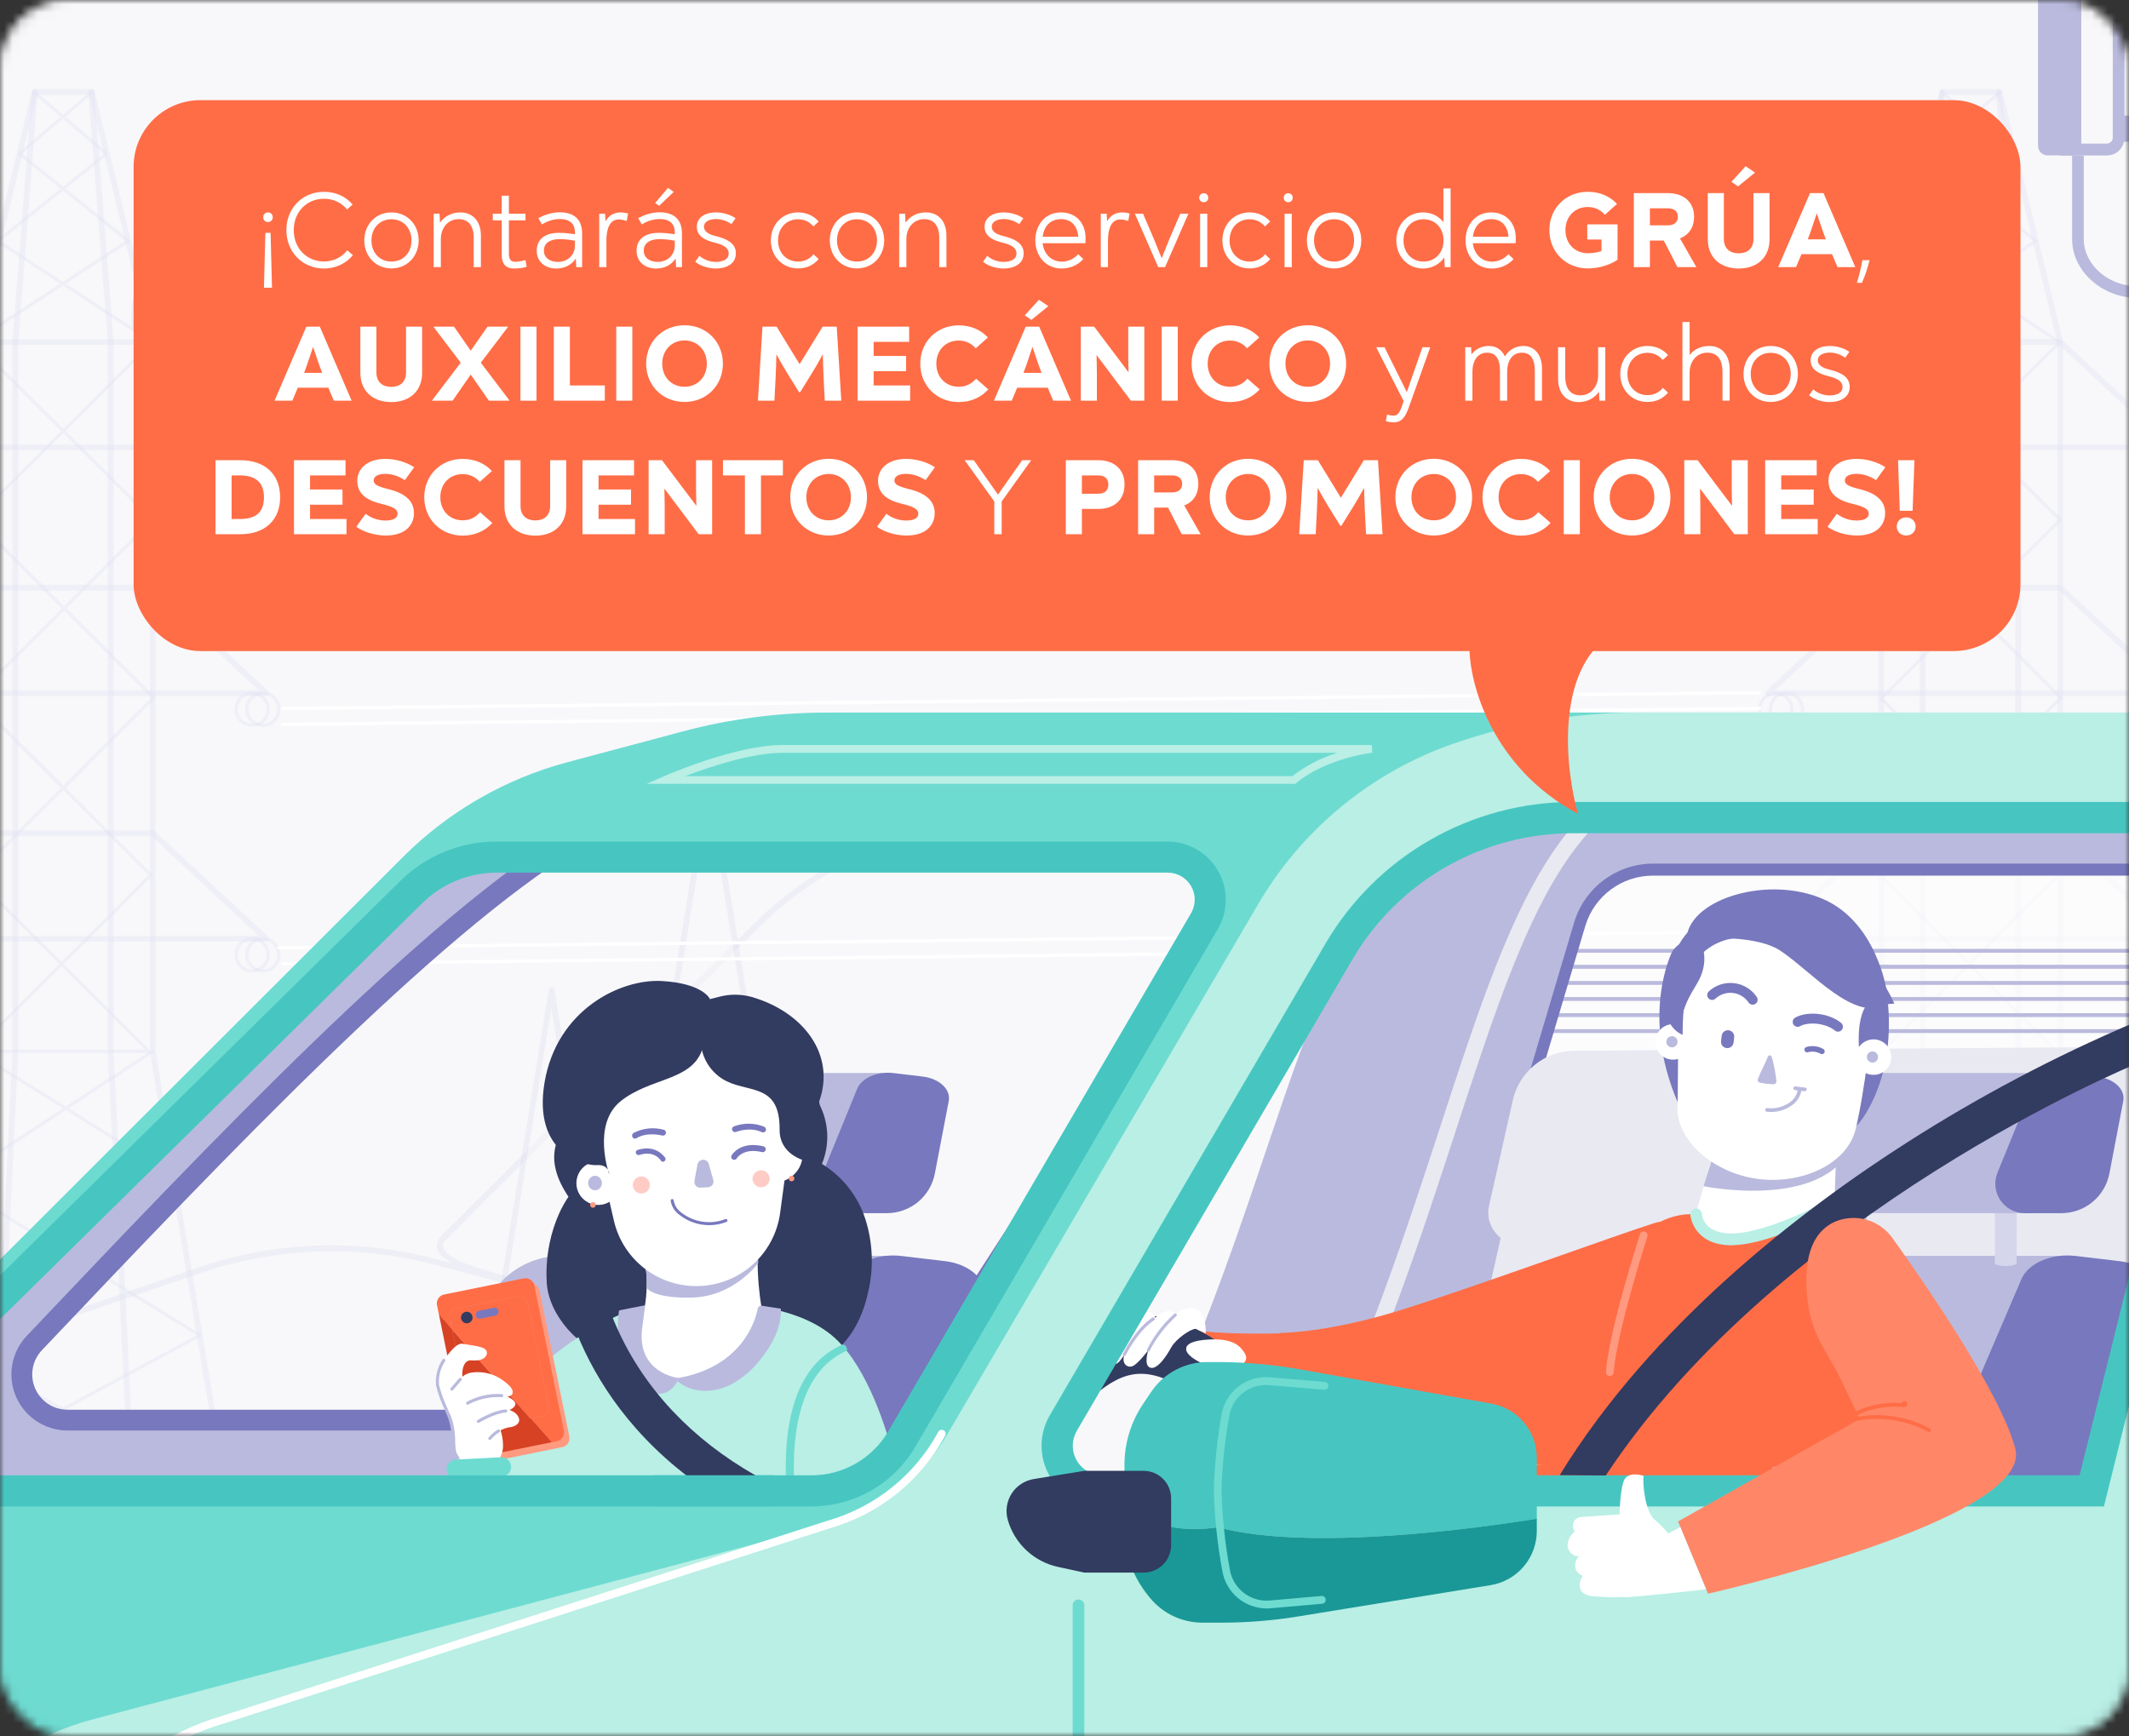 <svg xmlns="http://www.w3.org/2000/svg" width="255" height="208" fill="none" viewBox="0 0 255 208">
    <rect x="0" y="0" width="255" height="208" fill="#333333" stroke="none"/>
    <mask id="len11w5u9a" width="255" height="208" x="0" y="0" maskUnits="userSpaceOnUse">
        <rect width="254" height="207" x=".5" y=".5" fill="#F8F8FA" stroke="#E0E0E0" rx="7.5"/>
    </mask>
    <g mask="url(#len11w5u9a)">
        <path fill="#F8F8FA" d="M255.506-40h-270.74v274.739h270.74V-40z"/>
        <g opacity=".4">
            <path fill="#C1C1EA" d="M80.855 39.826h-64.65c-.083-.001-.162-.03-.225-.083-.063-.052-.105-.125-.12-.206-.55-3.176.312-7.101 4.387-8.59 2.003-.725 4.066-.12 6.45.587 2.558.753 5.46 1.609 9.316 1.288 3.325-.275 4.657-2.577 6.194-5.237 1.793-3.097 3.82-6.609 9.576-6.976 5.072-.312 7.326 1.74 9.506 3.72 2.417 2.2 4.7 4.28 10.712 3.633 3.456-.368 6.032.376 7.643 2.213 2.958 3.368 1.612 9.12 1.556 9.362-.014.081-.057.155-.12.207-.063.053-.143.082-.225.082zm-64.348-.698h64.064c.219-1.153.931-5.767-1.458-8.469-1.458-1.656-3.828-2.325-7.042-1.976-6.334.674-8.85-1.61-11.266-3.814-2.166-1.972-4.192-3.837-8.99-3.544-5.379.33-7.223 3.52-9.012 6.609-1.57 2.716-3.055 5.278-6.74 5.58-3.977.33-7.074-.585-9.561-1.316-2.366-.697-4.229-1.246-6.013-.595-4.34 1.586-4.215 5.85-3.982 7.525zM205.713 35.096h-64.646c-.079 0-.155-.025-.217-.073-.062-.048-.105-.116-.123-.192-.061-.247-1.397-5.995 1.551-9.362 1.616-1.86 4.192-2.581 7.647-2.214 6.018.642 8.3-1.432 10.713-3.637 2.179-1.981 4.429-4.032 9.506-3.72 5.752.348 7.782 3.86 9.575 6.976 1.537 2.66 2.869 4.962 6.19 5.236 3.847.317 6.749-.534 9.315-1.288 2.385-.707 4.448-1.311 6.446-.586 4.076 1.488 4.942 5.414 4.388 8.59-.018.078-.062.147-.124.197-.063.049-.141.075-.221.073zm-64.362-.684h64.064c.233-1.679.358-5.939-3.982-7.52-1.784-.651-3.652-.102-6.013.595-2.487.73-5.589 1.642-9.562 1.316-3.689-.307-5.17-2.87-6.744-5.58-1.784-3.089-3.633-6.284-9.012-6.61-4.774-.292-6.824 1.568-8.989 3.54-2.422 2.21-4.933 4.493-11.262 3.818-3.218-.344-5.589.321-7.047 1.977-2.375 2.688-1.677 7.297-1.453 8.464z" opacity=".4"/>
            <path fill="#BABADE" d="M205.9 164.122c-.046 0-.092-.008-.134-.026-.043-.018-.081-.044-.113-.076l-52.779-52.698c-8.25-8.237-19.439-12.863-31.105-12.863s-22.855 4.626-31.105 12.863l-37.2 37.164c-.465.465-.465.809-.368 1.014 1.728 4.744 41.275 8.213 56.165 9.52 7.792.684 7.792.684 7.774 1.121-.019.437-.299.381-1.346.381H99.196c-8.86-.001-17.684-1.158-26.245-3.441l-20.749-5.535c-9.302-2.485-19.135-2.138-28.238.995l-18.202 6.232c-3.489 1.173-7.236 1.352-10.82.517-3.586-.834-6.867-2.649-9.477-5.242-1.76-1.766-3.853-3.167-6.16-4.12-2.305-.953-4.777-1.44-7.272-1.433-.087-.01-.166-.051-.224-.116-.058-.064-.09-.148-.09-.235s.032-.17.09-.235c.058-.065.137-.106.224-.116 2.582-.003 5.14.504 7.526 1.493 2.385.989 4.55 2.44 6.372 4.269 2.52 2.501 5.69 4.25 9.151 5.05 3.462.8 7.078.62 10.443-.52l18.197-6.227c9.237-3.172 19.213-3.516 28.648-.986l1.798.465c-.932-.516-1.551-1.051-1.756-1.614-.15-.409-.177-1.042.526-1.749l37.218-37.159c4.15-4.145 9.075-7.432 14.497-9.676 5.422-2.243 11.233-3.397 17.102-3.397s11.68 1.154 17.102 3.397c5.422 2.244 10.348 5.531 14.497 9.676l52.792 52.712c.066.065.103.154.103.246s-.037.181-.103.247c-.032.032-.07.058-.113.076-.042.017-.087.026-.133.026zm-138.151-9.153l5.384 1.437c8.507 2.271 17.276 3.42 26.082 3.419h11.211l-1.244-.107c-15.118-1.331-30.493-2.865-41.433-4.749z" opacity=".4"/>
            <path fill="#C1C1EA" d="M31.872 208.42c-.083 0-.163-.029-.227-.083-.063-.054-.105-.128-.118-.21l-13.572-82.095V41.026l-7.228-29.658H4.439l-7.233 29.657v84.928c.002.019.002.037 0 .056l-13.572 82.118c-.006.047-.021.091-.045.131-.024.041-.055.076-.093.104-.037.027-.08.048-.125.059-.046.011-.093.013-.14.005-.045-.007-.09-.024-.129-.049-.04-.025-.074-.057-.1-.096-.027-.038-.046-.081-.056-.127-.01-.045-.01-.093-.001-.138l13.562-82.096V40.984c-.002-.028-.002-.056 0-.084l7.308-29.965c.019-.076.063-.143.124-.191.062-.048.138-.074.216-.074h6.833c.078 0 .153.027.215.075.061.048.105.115.125.19l7.312 29.988c.004.028.004.056 0 .084v84.913l13.563 82.096c.014.091-.008.184-.062.259-.054.075-.136.126-.227.141l-.042.004z" opacity=".4"/>
            <path fill="#C1C1EA" d="M31.872 53.945h-48.583c-.07 0-.139-.02-.197-.06-.057-.04-.102-.096-.128-.161-.026-.065-.03-.137-.015-.205.015-.069.051-.13.103-.178l13.59-12.613c.065-.06.15-.094.238-.093h21.424c.09 0 .176.033.243.093l13.567 12.631c.051.048.087.11.103.178.016.069.01.14-.015.206-.026.065-.07.12-.129.16-.058.04-.127.061-.197.061l-.004-.019zm-47.693-.697h46.803L18.165 41.314H-3.004L-15.82 53.248zM31.872 83.39h-48.583c-.07 0-.139-.022-.197-.061-.057-.04-.102-.096-.128-.161-.026-.065-.03-.137-.015-.205.015-.069.051-.13.103-.178l13.59-12.632c.065-.06.15-.093.238-.093h21.424c.09 0 .176.033.243.093L32.109 82.78c.052.048.088.11.103.178.016.069.01.14-.015.205-.026.066-.07.121-.129.161-.057.04-.126.06-.196.06v.005zm-47.693-.698h46.803L18.165 70.758H-3.004L-15.82 82.692zM31.872 112.815h-48.583c-.07.001-.139-.02-.197-.059-.058-.039-.103-.095-.129-.16-.025-.066-.03-.138-.015-.206.016-.069.052-.132.104-.18l13.59-12.631c.065-.06.15-.094.238-.093h21.425c.089 0 .175.032.242.093l13.567 12.631c.052.048.088.111.103.18.016.068.011.14-.015.206-.026.066-.072.122-.13.161-.06.039-.13.059-.2.058zm-47.693-.698h46.803l-12.817-11.934H-3.004l-12.817 11.934z" opacity=".4"/>
            <path fill="#C1C1EA" d="M-2.1 207.313c-.09-.006-.174-.046-.235-.113-.06-.067-.093-.155-.09-.245l3.916-81.011v-84.96l2.33-29.993c.003-.046.015-.09.036-.131.021-.041.05-.078.085-.107.035-.03.076-.053.12-.067.043-.014.09-.02.135-.016.046.004.09.016.132.037.04.021.077.05.107.085s.053.075.067.12c.014.043.02.089.016.135L2.19 41.012v84.941l-3.917 81.026c-.001.046-.012.092-.031.135-.02.043-.048.081-.083.112-.035.032-.076.055-.12.07-.045.015-.092.021-.139.017zM17.173 207.313c-.09-.001-.176-.036-.241-.098-.065-.062-.104-.147-.108-.237l-3.913-81.011V40.984l-2.328-29.937c-.008-.093.022-.184.082-.255.06-.07.146-.114.239-.122.093-.007.184.022.255.082.071.06.115.146.122.239l2.329 29.965v84.997l3.917 81.002c.002.046-.004.093-.02.136-.015.044-.04.084-.07.118-.032.034-.07.062-.112.081-.042.02-.087.031-.133.033l-.019-.01z" opacity=".4"/>
            <path fill="#C1C1EA" d="M17.853 126.148H-3.106c-.038-.001-.076-.013-.108-.034-.032-.021-.057-.051-.073-.087-.014-.036-.016-.075-.008-.113.008-.038.027-.073.054-.101l10.33-10.315-10.33-10.32c-.018-.018-.033-.039-.043-.063-.01-.023-.015-.049-.015-.074 0-.026.005-.051.015-.075.01-.023.025-.045.043-.062L7.31 94.407-3.273 83.84c-.036-.038-.055-.087-.055-.14 0-.05.02-.1.055-.139l10.665-10.65-10.549-10.538c-.018-.018-.033-.04-.043-.063-.01-.024-.015-.05-.015-.075 0-.025.005-.05.015-.074.01-.024.025-.045.043-.063L7.3 51.62-3.278 41.114c-.02-.02-.037-.045-.047-.073-.01-.027-.015-.056-.013-.085.004-.029.014-.057.029-.081.015-.025.035-.047.059-.063L7.183 33.98l-7.55-4.944c-.026-.017-.047-.04-.063-.066-.015-.027-.024-.057-.025-.088-.002-.03.003-.06.016-.088.013-.028.033-.052.058-.07l7.62-6.139-5.007-4.013c-.021-.019-.039-.042-.05-.067-.013-.026-.02-.054-.02-.082-.002-.03.003-.058.014-.085.012-.026.03-.05.051-.069l5.007-4.288-3.26-2.79c-.022-.016-.04-.036-.054-.059-.014-.023-.023-.049-.026-.076-.004-.026-.001-.054.006-.08.008-.025.02-.05.038-.07.018-.02.04-.037.063-.05.025-.011.051-.018.078-.019.027-.001.054.003.079.013.025.01.048.024.067.043l3.321 2.842 3.325-2.851c.04-.034.093-.05.145-.045.052.004.1.029.135.068.033.04.05.09.045.142-.004.052-.029.1-.068.133l-3.26 2.79 5.016 4.297c.022.018.04.041.051.067.012.026.019.054.018.082 0 .03-.006.058-.019.084-.013.026-.032.048-.055.065L7.89 22.585l7.61 6.13c.024.02.043.045.056.073.013.028.019.059.019.09-.003.03-.012.06-.028.086-.015.027-.036.05-.06.067L7.922 33.98l10.443 6.84c.024.015.046.035.061.06.015.024.025.052.027.08.003.03 0 .058-.01.086-.01.027-.025.052-.046.072L7.853 51.62l10.582 10.51c.036.039.056.088.056.14 0 .05-.02.099-.056.135L7.947 72.879l10.586 10.575c.037.038.057.088.057.14 0 .052-.02.102-.057.14L7.863 94.406l10.335 10.315c.036.038.057.088.057.14 0 .052-.02.102-.057.139L7.663 115.517l10.33 10.32c.028.027.047.062.055.1.007.038.003.078-.013.114-.019.031-.046.056-.078.074-.032.017-.068.025-.104.023zm-20.465-.39h19.995l-10-9.986-9.995 9.986zm-.196-20.719l10.191 10.18 10.396-10.38-10.191-10.18-10.396 10.38zm-.05-21.361L7.587 94.105l10.53-10.511L7.673 73.162l-10.53 10.516zm.116-21.468L7.672 72.609l10.344-10.33L7.58 51.91l-10.321 10.3zm-.089-21.194L7.58 51.355l10.344-10.33-10.382-6.804-10.372 6.795zM.071 28.868l7.452 4.888 7.475-4.897-7.452-6.013-7.475 6.022zm2.594-10.454l4.886 3.93 4.871-3.921-4.88-4.186-4.877 4.176z" opacity=".4"/>
            <path fill="#C1C1EA" d="M31.439 205.923h-48.15c-.042-.001-.084-.016-.118-.042-.034-.025-.06-.061-.072-.102-.012-.042-.009-.085.007-.125.016-.039.044-.072.081-.094l23.916-14.417-19.165-11.627c-.03-.018-.054-.043-.07-.073-.017-.031-.025-.065-.024-.099.001-.035.011-.068.03-.098.017-.029.043-.053.073-.07l19.194-10.357-16.087-8.669c-.03-.015-.056-.038-.074-.067-.018-.029-.028-.062-.029-.096-.002-.034.005-.068.02-.098.016-.031.04-.056.069-.074l15.723-10.171-12.612-7.753c-.028-.017-.052-.041-.068-.069-.017-.029-.025-.061-.025-.094-.002-.033.005-.066.021-.095.016-.03.039-.055.067-.072l13.367-8.771-10.712-6.674c-.022-.014-.042-.031-.057-.052-.015-.021-.026-.045-.031-.07-.006-.025-.006-.051-.002-.077.005-.025.015-.05.03-.071.028-.043.072-.073.122-.084.05-.012.103-.003.148.024l10.865 6.757 10.317-6.771c.044-.028.098-.038.15-.026.051.011.096.042.125.086.013.022.023.046.027.071.005.025.004.051-.002.076-.005.026-.016.049-.03.07-.015.021-.034.039-.056.053L8.24 132.785l12.621 7.869c.029.017.052.041.068.07.016.028.025.06.026.093 0 .033-.009.065-.024.094-.015.029-.038.054-.065.073l-13.38 8.651 16.543 10.18c.03.017.055.041.072.07.018.03.027.063.027.098 0 .034-.009.067-.027.097-.017.029-.042.054-.072.07l-16.064 8.669 19.25 10.348c.03.016.055.04.073.07.018.029.028.063.029.097 0 .035-.008.068-.024.099-.017.03-.04.055-.07.073l-19.36 11.637 23.674 14.417c.037.021.066.054.082.094s.018.083.006.125c-.012.04-.036.076-.07.102-.033.026-.074.04-.116.042zm-47.446-.391H30.74L7.48 191.38l-23.487 14.152zm4.438-26.198l19.054 11.59 19.24-11.59-19.17-10.306-19.124 10.306zm3.088-19.351L7.55 168.6l15.985-8.617-16.413-10.111-15.603 10.111zm3.098-18.245l12.5 7.692 13.279-8.609-12.515-7.813-13.264 8.73zM31.48 57.666c-.42 0-.83-.124-1.18-.358-.349-.233-.621-.564-.782-.952-.16-.388-.202-.815-.12-1.226.082-.412.285-.79.583-1.086.297-.296.676-.498 1.088-.58.413-.08.84-.038 1.228.123.388.162.72.434.952.783.233.35.356.76.355 1.18 0 .278-.054.554-.161.81-.107.258-.264.491-.46.688-.198.197-.432.352-.69.458-.258.106-.534.16-.812.16zm0-3.846c-.342 0-.677.101-.962.291-.285.19-.507.46-.638.777-.131.316-.165.664-.098 1 .066.335.231.643.474.885.242.242.55.407.887.474.336.067.684.032 1-.099.317-.13.588-.352.778-.637.19-.284.292-.619.292-.961.002-.228-.042-.454-.129-.665-.086-.21-.214-.403-.375-.564-.16-.162-.352-.29-.563-.378-.21-.087-.437-.132-.665-.132v.009z" opacity=".4"/>
            <path fill="#C1C1EA" d="M30.205 57.666c-.42 0-.832-.123-1.182-.356-.35-.232-.623-.563-.784-.951-.162-.388-.204-.815-.122-1.226.082-.412.284-.79.581-1.087.297-.297.676-.5 1.089-.581.412-.082.84-.04 1.228.122.388.16.72.433.953.783.233.35.357.76.356 1.18-.001.56-.225 1.098-.622 1.495-.397.396-.936.62-1.497.62zm0-3.846c-.343-.001-.679.1-.964.29-.286.189-.508.459-.64.775s-.167.664-.1 1c.065.335.23.644.472.887.242.242.551.407.887.474.337.067.685.033 1.002-.097.317-.131.588-.353.778-.638.19-.284.293-.619.293-.961 0-.46-.18-.9-.504-1.226-.324-.327-.764-.511-1.224-.514v.01zM31.48 87.082c-.42 0-.83-.124-1.18-.358-.349-.233-.621-.564-.782-.952-.16-.388-.202-.815-.12-1.226.082-.412.285-.79.583-1.086.297-.296.676-.498 1.088-.58.413-.08.84-.038 1.228.123.388.162.72.434.952.784.233.349.356.76.355 1.179 0 .278-.054.554-.161.81-.107.258-.264.491-.46.688-.198.197-.432.352-.69.458-.258.106-.534.16-.812.16zm0-3.846c-.342 0-.677.101-.962.291-.285.19-.507.46-.638.777-.131.316-.165.664-.098 1 .066.335.231.643.474.885.242.242.55.407.887.474.336.067.684.032 1-.099.317-.13.588-.352.778-.637.19-.284.292-.619.292-.961-.002-.457-.186-.895-.51-1.217-.325-.323-.764-.504-1.222-.504v-.01z" opacity=".4"/>
            <path fill="#C1C1EA" d="M30.205 87.082c-.42.001-.832-.123-1.182-.355-.35-.233-.623-.564-.784-.952-.162-.388-.204-.815-.122-1.226.082-.412.284-.79.581-1.087.297-.297.676-.5 1.089-.58.412-.083.84-.04 1.228.12.388.162.72.434.953.784.233.35.357.76.356 1.18-.001.56-.225 1.098-.622 1.495s-.936.62-1.497.621zm0-3.846c-.343-.001-.679.1-.964.29-.286.189-.508.459-.64.775s-.167.664-.1 1c.065.335.23.644.472.887.242.242.551.407.887.474.337.068.685.034 1.002-.097.317-.131.588-.353.778-.637.19-.285.293-.62.293-.962-.004-.456-.188-.892-.51-1.214-.324-.322-.762-.504-1.218-.507v-.01zM31.48 116.507c-.42 0-.83-.124-1.18-.357-.349-.234-.621-.565-.782-.953-.16-.388-.202-.814-.12-1.226.082-.411.285-.789.583-1.086.297-.296.676-.498 1.088-.579.413-.081.84-.039 1.228.123.388.161.72.433.952.783.233.349.356.76.355 1.179 0 .279-.054.554-.161.811-.107.257-.264.491-.46.687-.198.197-.432.353-.69.459-.258.106-.534.16-.812.159zm0-3.846c-.342 0-.677.102-.962.292-.285.19-.507.46-.638.776s-.165.664-.098 1c.066.335.231.644.474.886.242.242.55.406.887.473.336.067.684.033 1-.098.317-.131.588-.353.778-.638.19-.284.292-.619.292-.961 0-.459-.182-.899-.507-1.223-.325-.325-.766-.507-1.225-.507z" opacity=".4"/>
            <path fill="#C1C1EA" d="M30.205 116.507c-.42.001-.832-.122-1.182-.355-.35-.233-.623-.564-.784-.952-.162-.387-.204-.814-.122-1.226.082-.412.284-.79.581-1.087.297-.297.676-.499 1.089-.581.412-.081.84-.039 1.228.122s.72.434.953.783c.233.35.357.76.356 1.18-.001.561-.225 1.099-.622 1.495-.397.397-.936.62-1.497.621zm0-3.846c-.343-.001-.679.1-.964.289-.286.19-.508.46-.64.776s-.167.664-.1 1c.065.336.23.645.472.887.242.242.551.408.887.475.337.067.685.033 1.002-.098.317-.131.588-.352.778-.637.19-.285.293-.619.293-.962-.002-.457-.184-.896-.508-1.22-.323-.324-.762-.507-1.22-.51z" opacity=".4"/>
            <path fill="#F8F8FA" d="M70.39 183.12l14.545-89.387 14.55 89.387H70.39z" opacity=".4"/>
            <path fill="#F8F8FA" d="M54.973 186.855l11.104-68.241 11.103 68.241H54.973z" opacity=".4"/>
            <path fill="#BABADE" d="M99.485 183.469H70.389c-.05.001-.1-.01-.146-.031-.046-.021-.087-.051-.12-.09-.032-.039-.056-.084-.07-.133-.014-.049-.017-.1-.008-.151L84.59 93.677c.016-.08.06-.152.123-.204.063-.052.142-.08.224-.08.082 0 .161.028.224.08.064.052.107.124.123.204l14.545 89.387c.008.05.004.102-.01.15-.013.049-.037.095-.069.134-.032.039-.073.069-.119.09-.046.021-.096.032-.146.031zm-28.686-.698H99.07L84.935 95.909l-14.136 86.862z" opacity=".4"/>
            <path fill="#B7B7DD" d="M85.215 138.426h-.555c-.216 0-.391.175-.391.391v59.702c0 .215.175.39.391.39h.555c.216 0 .39-.175.39-.39v-59.702c0-.216-.174-.391-.39-.391z" opacity=".4"/>
            <path fill="#B7B7DD" d="M84.935 149.555c-.1.001-.196-.028-.279-.082-.082-.055-.147-.133-.185-.224-.038-.092-.048-.192-.028-.289.02-.097.067-.186.138-.256l4.429-4.422c.096-.086.22-.133.349-.129.128.003.25.055.342.145.091.091.144.213.148.341.004.129-.041.254-.127.349l-4.429 4.423c-.047.047-.103.083-.165.108-.061.025-.127.037-.193.036zM84.935 162.536c-.133-.002-.26-.055-.354-.149-.047-.046-.084-.101-.11-.162-.025-.061-.038-.126-.038-.191 0-.066.013-.131.038-.192.026-.061.063-.116.11-.162l5.589-5.581c.093-.094.22-.146.354-.146.132 0 .26.052.354.146.094.094.146.221.146.354 0 .132-.052.259-.146.353l-5.59 5.581c-.093.094-.22.147-.353.149zM84.935 175.512c-.133-.002-.26-.055-.354-.149-.047-.047-.084-.102-.11-.162-.025-.061-.038-.126-.038-.192s.013-.131.038-.191c.026-.061.063-.116.11-.162l7.605-7.595c.094-.094.222-.146.354-.146.133 0 .26.052.354.146.094.094.147.221.147.354 0 .132-.053.259-.147.353l-7.6 7.595c-.096.095-.225.148-.36.149z" opacity=".4"/>
            <path fill="#B7B7DD" d="M84.707 149.556c-.066 0-.13-.012-.192-.037-.06-.025-.116-.061-.162-.108l-4.43-4.422c-.046-.047-.083-.102-.109-.162-.025-.061-.038-.126-.038-.192s.013-.131.038-.191c.026-.061.063-.116.11-.162.045-.048.1-.085.161-.111.061-.025.126-.039.192-.039s.132.014.192.039c.061.026.116.063.162.111l4.43 4.423c.046.046.083.101.109.162.025.06.038.125.038.191s-.013.131-.038.191c-.026.061-.063.116-.11.162-.046.047-.101.083-.162.108-.06.025-.126.037-.191.037zM84.706 162.536c-.133-.002-.26-.055-.354-.149l-5.589-5.581c-.094-.094-.146-.221-.146-.353 0-.133.052-.26.146-.354.094-.094.221-.146.354-.146.133 0 .26.052.354.146l5.59 5.581c.069.07.116.159.135.256.02.097.01.198-.028.289-.038.092-.102.17-.184.225-.082.055-.179.085-.278.086zM84.707 175.512c-.133-.002-.26-.055-.354-.149l-7.601-7.595c-.094-.094-.147-.221-.147-.353 0-.133.053-.26.147-.354.094-.094.22-.146.354-.146.132 0 .26.052.354.146l7.605 7.595c.07.07.117.159.136.256.02.097.01.198-.028.289-.038.091-.102.17-.184.225-.082.055-.179.085-.278.086h-.004z" opacity=".4"/>
            <path fill="#BABADE" d="M77.18 187.203H54.973c-.051.001-.102-.01-.148-.031-.047-.021-.088-.051-.122-.089-.032-.04-.056-.085-.07-.134-.013-.049-.016-.1-.01-.15l11.109-68.241c.013-.081.055-.155.119-.209.063-.053.143-.083.226-.083.082 0 .162.03.226.083.063.054.105.128.118.209l11.108 68.241c.008.05.004.101-.01.15-.013.049-.037.094-.069.134-.034.038-.075.068-.122.089-.046.021-.097.032-.148.031zm-21.797-.697h21.369l-10.713-65.715-10.656 65.715z" opacity=".4"/>
            <path fill="#B7B7DD" d="M66.286 152.732h-.424c-.164 0-.297.133-.297.298v45.582c0 .164.133.298.297.298h.424c.165 0 .299-.134.299-.298V153.03c0-.165-.134-.298-.299-.298z" opacity=".4"/>
            <path fill="#B7B7DD" d="M66.076 161.234c-.05 0-.1-.01-.146-.029-.046-.019-.088-.047-.124-.083-.072-.072-.112-.17-.112-.272 0-.102.04-.2.112-.272l3.382-3.377c.035-.035.077-.063.123-.082.047-.019.096-.029.147-.029.05 0 .1.01.146.029.046.019.088.047.124.082.072.073.112.171.112.273 0 .102-.04.199-.112.272l-3.381 3.376c-.036.036-.078.064-.124.083-.047.019-.097.029-.147.029zM66.076 171.144c-.075 0-.149-.022-.212-.064s-.112-.101-.14-.171c-.03-.07-.037-.146-.022-.22.014-.074.05-.142.104-.196l4.276-4.269c.072-.072.169-.112.27-.112s.198.04.27.112c.072.071.112.168.112.27 0 .101-.04.198-.112.269l-4.275 4.27c-.036.035-.078.063-.124.082-.047.02-.096.029-.147.029zM66.076 181.046c-.075 0-.149-.022-.212-.064s-.112-.102-.14-.172c-.03-.069-.037-.146-.022-.22.014-.074.05-.142.104-.195l5.822-5.8c.072-.071.169-.111.27-.111.102 0 .199.04.27.111.072.072.112.169.112.27s-.04.198-.112.27l-5.808 5.799c-.037.037-.081.066-.13.086-.049.019-.101.028-.154.026z" opacity=".4"/>
            <path fill="#B7B7DD" d="M65.9 161.234c-.05 0-.1-.01-.147-.029-.046-.019-.088-.047-.124-.083l-3.38-3.376c-.073-.073-.113-.17-.113-.272 0-.102.04-.2.112-.273.035-.035.078-.063.124-.082.046-.019.096-.029.146-.029.05 0 .1.01.146.029.047.019.089.047.124.082l3.382 3.377c.052.054.088.122.103.196.014.074.007.151-.022.221-.029.069-.078.129-.14.172-.062.042-.136.065-.211.067zM65.9 171.144c-.05.001-.1-.009-.147-.028-.046-.02-.088-.048-.124-.083l-4.275-4.27c-.036-.035-.064-.077-.083-.123-.02-.047-.03-.096-.03-.146 0-.05.01-.1.03-.146.019-.047.047-.089.083-.124.072-.072.17-.112.272-.112.102 0 .2.04.273.112l4.27 4.269c.037.035.066.077.086.123.02.047.03.097.03.147 0 .051-.01.101-.03.147-.02.046-.049.088-.085.123-.036.035-.078.063-.124.083-.047.019-.097.029-.147.028zM65.9 181.046c-.05 0-.1-.01-.147-.029-.046-.019-.088-.047-.124-.083l-5.803-5.799c-.037-.035-.066-.077-.086-.123-.02-.047-.03-.097-.03-.147 0-.051.01-.1.03-.147.02-.046.05-.088.086-.123.035-.035.078-.063.124-.083.046-.019.096-.029.146-.029.05 0 .1.01.146.029.047.02.089.048.124.083l5.803 5.8c.037.034.066.076.086.123.02.046.03.096.03.146 0 .051-.01.101-.03.147-.02.047-.049.088-.085.123-.036.036-.078.064-.124.083-.047.019-.097.029-.147.029z" opacity=".4"/>
            <path fill="#BABADE" d="M28.747 203.104H-59.97c-.057 0-.112-.014-.162-.04-.05-.027-.091-.066-.122-.113-3.321-4.809-2.51-8.836-.648-10.99 2.17-2.507 5.873-2.99 9.446-1.237 3.572 1.753 6.143-1.339 9.091-4.93 2.948-3.59 6.204-7.548 11.28-7.869 6.288-.39 8.011 2.409 9.679 5.116 1.057 1.721 2.058 3.349 4.243 4.093 2.603.883 4.657-.558 7.06-2.233 2.585-1.813 5.52-3.869 9.637-2.939 4.038.93 5.123 3.967 6.055 6.669.931 2.702 1.732 4.958 4.983 5.242 1.896.162 3.642-.377 5.333-.907 4.392-1.368 8.542-2.665 13.18 9.655.02.053.026.109.018.165-.007.056-.027.109-.06.156-.03.05-.075.092-.127.12-.052.029-.11.043-.17.042zm-88.53-.697h88.027c-4.318-11.199-7.774-10.125-12.11-8.762-1.756.544-3.572 1.111-5.589.93-3.702-.326-4.657-3.065-5.589-5.711-.931-2.646-1.863-5.39-5.537-6.214-3.815-.86-6.493 1.014-9.083 2.828-2.44 1.707-4.746 3.321-7.69 2.325-2.421-.823-3.534-2.637-4.61-4.39-1.63-2.651-3.167-5.158-9.036-4.79-4.774.297-7.969 4.186-10.786 7.618-3.01 3.66-5.85 7.12-9.944 5.116-3.26-1.61-6.651-1.191-8.603 1.065-1.709 1.934-2.426 5.567.55 9.985z" opacity=".4"/>
            <path fill="#BABADE" d="M25.607 206.458c-5.123-7.4.75-13.567 7.36-10.32 6.608 3.246 9.212-10.697 18.098-11.237 8.887-.539 7.056 6.367 12.138 8.102 5.081 1.735 8.015-6.046 14.736-4.544 6.72 1.502 3.577 9.957 9.753 10.497 6.176.539 10.512-7.172 16.04 7.506l-78.125-.004z" opacity=".4"/>
            <path fill="#F8F8FA" d="M38.635 211.969c5.123-7.4-.75-13.566-7.36-10.32-6.608 3.246-9.212-10.697-18.098-11.236-8.887-.54-7.042 6.366-12.138 8.101-5.095 1.735-8.02-6.046-14.736-4.548-6.716 1.497-3.577 9.957-9.753 10.496-6.176.54-10.512-7.171-16.04 7.507h78.125z" opacity=".4"/>
            <path fill="#BABADE" d="M38.635 212.318H-39.49c-.056 0-.112-.013-.161-.039-.05-.025-.093-.062-.125-.108s-.053-.099-.06-.154c-.007-.056 0-.112.02-.164 4.098-10.883 7.768-9.739 11.643-8.525 1.481.465 3.018.93 4.658.795 2.836-.247 3.54-2.26 4.355-4.59.815-2.33 1.774-5.093 5.351-5.898 3.577-.804 6.236.991 8.523 2.596 2.096 1.465 3.903 2.734 6.18 1.958 1.906-.647 2.795-2.075 3.727-3.586 1.476-2.4 3-4.879 8.56-4.53 4.49.279 7.396 3.823 9.963 6.944 2.696 3.255 4.82 5.869 7.96 4.329 3.139-1.539 6.44-1.12 8.383 1.103 1.653 1.911 2.37 5.469-.564 9.729-.034.044-.078.08-.128.104-.05.024-.105.036-.16.036zm-77.618-.712h77.431c2.59-3.86 1.97-7.032.508-8.725-1.705-1.972-4.658-2.325-7.527-.93-3.632 1.781-6.148-1.274-8.807-4.511-2.478-3.014-5.282-6.432-9.469-6.693-5.123-.321-6.488 1.861-7.917 4.186-.932 1.549-1.938 3.153-4.085 3.883-2.613.889-4.658-.539-6.81-2.051-2.268-1.595-4.62-3.255-7.964-2.483-3.195.721-4.033 3.121-4.843 5.446-.81 2.325-1.668 4.767-4.956 5.055-1.793.159-3.395-.344-4.946-.827-3.81-1.159-6.833-2.117-10.615 7.65z" opacity=".4"/>
            <path fill="#E6E6F3" d="M15.004 193.34l-.434 2.29.426.08.434-2.289-.426-.081zM23.505 201.511l-1.481 1.722.328.281 1.481-1.721-.328-.282zM6.53 198.304l-.308.305 1.459 1.47.307-.305-1.459-1.47zM33.438 204.076l-.591 2.498.421.1.591-2.499-.421-.099zM38.412 207.109l-2.3.871.154.404 2.3-.871-.154-.404zM14.033 206.275l-.434 2.119.425.087.434-2.119-.425-.087zM.76 206.458H.327v2.116H.76v-2.116zM27.702 207.251l-1.083 1.857.374.217 1.083-1.856-.374-.218z" opacity=".4"/>
            <path fill="#C1C1EA" d="M260.336 208.42c-.083 0-.164-.029-.228-.083-.064-.053-.107-.128-.121-.21l-13.567-82.095c-.003-.018-.003-.037 0-.056v-84.95l-7.229-29.658h-6.287l-7.234 29.657v84.928c.003.019.003.037 0 .056l-13.571 82.118c-.018.089-.069.168-.143.22-.075.052-.167.073-.256.058-.09-.014-.171-.063-.225-.136-.054-.072-.078-.163-.066-.253l13.563-82.096V40.984c-.002-.028-.002-.056 0-.084l7.34-29.965c.019-.076.063-.143.124-.191.062-.048.138-.074.216-.074h6.833c.077.001.153.028.214.076s.105.114.126.19l7.279 29.987c.005.028.005.056 0 .084v84.913l13.568 82.096c.014.091-.008.184-.062.259-.054.075-.136.126-.227.141l-.047.004z" opacity=".4"/>
            <path fill="#C1C1EA" d="M260.336 53.945h-48.582c-.07 0-.139-.02-.197-.059-.058-.039-.103-.094-.129-.16-.026-.065-.031-.136-.017-.205.015-.068.05-.131.101-.18l13.571-12.632c.065-.06.15-.093.238-.093h21.424c.09 0 .176.033.243.093l13.567 12.632c.051.047.087.11.103.178.016.068.01.14-.015.205-.026.065-.071.121-.129.16-.058.04-.126.061-.197.061h.019zm-47.693-.697h46.803l-12.817-11.934h-21.168l-12.818 11.934zM260.336 83.39h-48.582c-.07 0-.139-.021-.197-.06-.058-.039-.103-.094-.129-.16-.026-.065-.031-.136-.017-.205.015-.069.05-.131.101-.18l13.571-12.632c.065-.06.15-.093.238-.093h21.425c.089 0 .175.033.242.093l13.586 12.627c.051.048.087.11.103.178.015.069.01.14-.016.205-.025.066-.07.121-.128.161-.058.04-.127.06-.197.06v.005zm-47.693-.698h46.804l-12.818-11.934h-21.168l-12.818 11.934zM260.336 112.815h-48.582c-.07.001-.139-.02-.198-.059-.058-.039-.103-.095-.128-.16-.026-.065-.031-.137-.017-.206.015-.068.05-.131.101-.18l13.571-12.631c.065-.06.15-.094.238-.093h21.424c.09 0 .176.032.243.093l13.567 12.631c.051.049.086.111.102.18.015.068.011.14-.014.206-.025.062-.067.115-.122.154-.054.038-.118.061-.185.065zm-47.693-.698h46.803l-12.817-11.934h-21.168l-12.818 11.934z" opacity=".4"/>
            <path fill="#C1C1EA" d="M226.364 207.313c-.046-.001-.092-.012-.134-.032-.042-.019-.079-.047-.111-.081-.031-.034-.055-.074-.07-.118-.016-.044-.023-.09-.02-.136l3.917-81.012v-84.95l2.329-29.993c.007-.092.051-.178.122-.239.07-.06.162-.09.255-.082.092.008.178.051.239.122.06.07.09.162.082.255l-2.329 29.965v84.941l-3.921 81.026c-.004.091-.044.178-.111.24-.067.063-.156.097-.248.094zM245.637 207.313c-.09-.001-.176-.036-.241-.098-.065-.062-.104-.147-.108-.237l-3.913-81.011V40.984l-2.328-29.937c-.004-.046.001-.092.015-.136.014-.044.037-.084.067-.12.03-.034.066-.063.107-.084.041-.02.086-.033.132-.037.092-.006.184.024.254.084.071.06.115.145.123.237l2.329 29.965v84.997l3.912 81.002c.003.046-.004.092-.019.135-.015.043-.039.083-.07.117-.03.035-.068.062-.109.082-.042.02-.087.031-.132.034l-.019-.01z" opacity=".4"/>
            <path fill="#C1C1EA" d="M246.317 126.148h-20.959c-.038-.001-.076-.013-.108-.034-.032-.021-.058-.051-.073-.087-.015-.035-.019-.075-.011-.113.007-.038.026-.073.053-.1l10.353-10.316-10.335-10.32c-.036-.036-.056-.086-.056-.137 0-.051.02-.101.056-.137l10.535-10.497-10.581-10.567c-.036-.038-.055-.087-.055-.14 0-.05.019-.1.055-.139l10.665-10.65-10.53-10.562c-.019-.017-.033-.039-.043-.062-.011-.024-.016-.05-.016-.075 0-.026.005-.05.016-.075.01-.023.024-.044.043-.062l10.437-10.455-10.577-10.497c-.021-.02-.037-.045-.047-.072-.011-.028-.015-.057-.014-.086.005-.029.015-.056.03-.081s.035-.046.059-.063l10.433-6.832-7.527-4.944c-.026-.017-.047-.04-.062-.066-.016-.027-.025-.056-.026-.087-.002-.03.004-.061.017-.089.013-.027.032-.051.057-.07l7.62-6.138-5.002-4.023c-.022-.019-.04-.041-.053-.067-.013-.026-.02-.054-.022-.082.001-.03.007-.058.019-.084.012-.027.029-.05.051-.07l5.007-4.288-3.26-2.79c-.036-.038-.055-.088-.055-.14 0-.051.019-.101.055-.14.036-.035.086-.055.137-.055.051 0 .101.02.137.056l3.321 2.841 3.326-2.85c.019-.017.042-.03.066-.038s.05-.011.076-.01c.026.003.051.01.073.022.023.012.043.029.059.049.019.018.034.039.044.063.01.023.015.048.015.074 0 .026-.005.051-.015.075-.01.023-.025.044-.044.062l-3.26 2.79 5.016 4.298c.022.018.04.04.052.067.012.025.018.053.018.082.001.029-.006.057-.019.083-.013.026-.032.049-.055.066l-4.989 4.018 7.532 6.12c.024.02.042.045.055.073.012.028.017.06.015.09-.001.031-.01.061-.025.088-.016.027-.038.05-.064.066l-7.559 4.948 10.442 6.841c.025.014.046.035.062.059.015.024.024.052.027.08.003.03-.001.059-.011.086-.009.027-.025.052-.045.073L236.317 51.62l10.578 10.51c.018.019.034.04.044.064.01.024.016.05.016.076 0 .026-.005.05-.016.074-.01.023-.025.044-.044.061L236.41 72.888l10.582 10.566c.019.019.034.04.044.064.01.024.015.05.015.076 0 .026-.005.052-.015.076-.01.024-.025.045-.044.063l-10.665 10.674 10.33 10.315c.019.019.033.04.043.064.011.024.016.05.016.076 0 .026-.005.052-.016.076-.01.023-.024.045-.043.063l-10.531 10.516 10.331 10.32c.028.027.047.062.054.1.008.038.003.078-.012.114-.019.031-.046.056-.078.074-.032.017-.068.025-.104.023zm-20.465-.39h19.995l-10-9.985-9.995 9.985zm-.196-20.719l10.191 10.18 10.395-10.38-10.204-10.18-10.382 10.38zm-.051-21.361l10.433 10.427 10.526-10.511-10.442-10.432-10.517 10.516zm.117-21.468l10.414 10.399 10.344-10.33-10.442-10.37-10.316 10.3zm-.089-21.194l10.405 10.339 10.349-10.33-10.386-6.799-10.368 6.79zm2.902-12.147l7.452 4.887 7.503-4.897-7.452-6.013-7.503 6.023zm2.594-10.455l4.909 3.93 4.872-3.921-4.881-4.186-4.9 4.177z" opacity=".4"/>
            <path fill="#C1C1EA" d="M259.898 205.923h-48.144c-.043-.001-.085-.015-.12-.041-.034-.026-.059-.062-.071-.103-.011-.042-.009-.085.007-.125.016-.039.045-.072.081-.094l23.921-14.417-19.17-11.627c-.03-.018-.054-.043-.07-.073-.017-.031-.025-.065-.023-.099 0-.035.009-.069.027-.099.018-.029.044-.053.075-.069l19.194-10.357-16.101-8.669c-.03-.016-.055-.039-.073-.068-.018-.028-.028-.061-.03-.095 0-.034.008-.068.025-.098.016-.03.04-.056.069-.074l15.723-10.171-12.603-7.753c-.028-.017-.052-.041-.068-.069-.016-.029-.025-.061-.025-.094-.002-.033.006-.066.021-.095.016-.03.039-.055.067-.072l13.368-8.771-10.713-6.674c-.022-.013-.041-.031-.056-.052-.016-.021-.026-.045-.032-.07-.006-.025-.006-.051-.001-.077.004-.025.014-.049.029-.071.027-.042.071-.073.12-.084.05-.011.102-.003.145.024l10.871 6.757 10.316-6.771c.022-.014.046-.023.071-.028.026-.004.052-.004.077.002s.049.016.07.031c.021.015.039.033.052.055.015.021.025.045.03.07.005.026.005.052 0 .077s-.015.049-.03.07c-.015.021-.034.039-.056.053l-10.167 6.669 12.622 7.869c.028.017.051.041.067.07.017.028.025.06.026.093 0 .033-.008.065-.024.094-.015.03-.037.055-.064.073l-13.381 8.651 16.538 10.18c.03.017.056.041.073.07.018.03.027.063.027.098 0 .034-.009.068-.027.097-.017.029-.043.054-.073.07l-16.059 8.683 19.25 10.348c.029.017.054.041.072.071.018.029.029.062.03.096 0 .034-.009.068-.025.098s-.04.056-.068.074l-19.366 11.637 23.679 14.417c.036.022.065.055.081.094.016.04.018.083.007.125-.012.041-.037.077-.071.103-.035.026-.076.04-.12.041zm-47.441-.391h46.747l-23.259-14.152-23.488 14.152zm4.439-26.198l19.049 11.59 19.245-11.59-19.152-10.306-19.142 10.306zm3.088-19.351l16.054 8.599 15.957-8.599-16.423-10.111-15.588 10.111zm3.097-18.245l12.491 7.673 13.274-8.59-12.501-7.813-13.264 8.73zM213.971 57.666c-.42 0-.831-.124-1.18-.358-.35-.233-.622-.564-.783-.952-.16-.388-.202-.815-.12-1.226.083-.412.285-.79.583-1.086.297-.296.676-.498 1.088-.58.413-.08.84-.038 1.228.123.388.162.719.434.952.783.233.35.357.76.356 1.18 0 .278-.055.554-.162.81-.107.258-.263.491-.461.688-.197.197-.431.352-.689.458-.257.106-.533.16-.812.16zm0-3.846c-.343 0-.678.101-.963.291-.285.19-.507.46-.638.777-.131.316-.165.664-.098 1 .067.335.232.643.474.885.242.242.551.407.887.474.336.067.684.032 1.001-.099.317-.13.587-.352.778-.637.19-.284.292-.619.292-.961.001-.228-.043-.454-.13-.665-.086-.21-.214-.403-.375-.564-.161-.162-.352-.29-.563-.378-.211-.087-.437-.132-.665-.132v.009z" opacity=".4"/>
            <path fill="#C1C1EA" d="M212.695 57.666c-.421 0-.832-.123-1.182-.356-.35-.232-.623-.563-.784-.951-.161-.388-.204-.815-.122-1.226.082-.412.284-.79.581-1.087.298-.297.677-.5 1.089-.581.412-.082.84-.04 1.228.122.388.16.72.433.953.783.233.35.357.76.356 1.18-.001.56-.225 1.098-.622 1.495-.397.396-.935.62-1.497.62zm0-3.846c-.343-.001-.678.1-.964.29-.286.189-.508.459-.64.775s-.167.664-.101 1c.067.335.231.644.473.887.243.242.551.407.887.474.337.067.685.033 1.002-.097.317-.131.588-.353.778-.638.191-.284.293-.619.293-.961.001-.46-.18-.9-.504-1.226-.324-.327-.764-.511-1.224-.514v.01zM213.971 87.082c-.42 0-.831-.124-1.18-.358-.35-.233-.622-.564-.783-.952-.16-.388-.202-.815-.12-1.226.083-.412.285-.79.583-1.086.297-.296.676-.498 1.088-.58.413-.08.84-.038 1.228.123.388.162.719.434.952.784.233.349.357.76.356 1.179 0 .278-.055.554-.162.81-.107.258-.263.491-.461.688-.197.197-.431.352-.689.458-.257.106-.533.16-.812.16zm0-3.846c-.343 0-.678.101-.963.291-.285.19-.507.46-.638.777-.131.316-.165.664-.098 1 .067.335.232.643.474.885.242.242.551.407.887.474.336.067.684.032 1.001-.099.317-.13.587-.352.778-.637.19-.284.292-.619.292-.961-.003-.457-.187-.895-.511-1.217-.325-.323-.764-.504-1.222-.504v-.01z" opacity=".4"/>
            <path fill="#C1C1EA" d="M212.695 87.082c-.421.001-.832-.123-1.182-.355-.35-.233-.623-.564-.784-.952-.161-.388-.204-.815-.122-1.226.082-.412.284-.79.581-1.087.298-.297.677-.5 1.089-.58.412-.083.84-.04 1.228.12.388.162.72.434.953.784.233.35.357.76.356 1.18-.001.56-.225 1.098-.622 1.495s-.935.62-1.497.621zm0-3.846c-.343-.001-.678.1-.964.29-.286.189-.508.459-.64.775s-.167.664-.101 1c.067.335.231.644.473.887.243.242.551.407.887.474.337.068.685.034 1.002-.097.317-.131.588-.353.778-.637.191-.285.293-.62.293-.962-.004-.456-.187-.892-.511-1.214-.323-.322-.76-.504-1.217-.507v-.01zM213.971 116.507c-.42 0-.831-.124-1.18-.357-.35-.234-.622-.565-.783-.953-.16-.388-.202-.814-.12-1.226.083-.411.285-.789.583-1.086.297-.296.676-.498 1.088-.579.413-.081.84-.039 1.228.123.388.161.719.433.952.783.233.349.357.76.356 1.179 0 .279-.055.554-.162.811-.107.257-.263.491-.461.687-.197.197-.431.353-.689.459-.257.106-.533.16-.812.159zm0-3.846c-.343 0-.678.102-.963.292-.285.19-.507.46-.638.776s-.165.664-.098 1c.067.335.232.644.474.886.242.242.551.406.887.473.336.067.684.033 1.001-.098.317-.131.587-.353.778-.638.19-.284.292-.619.292-.961 0-.459-.183-.899-.508-1.223-.325-.325-.766-.507-1.225-.507z" opacity=".4"/>
            <path fill="#C1C1EA" d="M212.695 116.507c-.421.001-.832-.122-1.182-.355-.35-.233-.623-.564-.784-.952-.161-.387-.204-.814-.122-1.226.082-.412.284-.79.581-1.087.298-.297.677-.499 1.089-.581.412-.081.84-.039 1.228.122s.72.434.953.783c.233.35.357.76.356 1.18-.001.561-.225 1.099-.622 1.495-.397.397-.935.62-1.497.621zm0-3.846c-.343-.001-.678.1-.964.289-.286.19-.508.46-.64.776s-.167.664-.101 1c.067.336.231.645.473.887.243.242.551.408.887.475.337.067.685.033 1.002-.098.317-.131.588-.352.778-.637.191-.285.293-.619.293-.962-.001-.457-.184-.896-.507-1.22-.324-.324-.763-.507-1.221-.51z" opacity=".4"/>
        </g>
        <path fill="#fff" d="M33.814 115.652c-.025 0-.05-.004-.074-.014-.024-.009-.046-.023-.064-.041-.018-.017-.032-.039-.042-.062-.01-.024-.015-.049-.015-.074 0-.052.02-.101.055-.138.035-.038.084-.06.136-.062l176.957-1.921c.025-.001.051.003.075.012.024.009.046.023.064.041.018.018.033.039.043.063.009.024.014.049.013.075.001.026-.003.051-.012.076-.009.024-.022.046-.04.065-.018.018-.04.033-.063.043-.024.011-.05.016-.076.016l-176.957 1.921zM33.376 113.735c-.052 0-.101-.02-.138-.057-.037-.036-.057-.086-.057-.138 0-.025.004-.051.013-.074.01-.024.023-.046.041-.064.018-.018.039-.032.063-.042.023-.01.048-.015.074-.015l176.957-1.926c.052 0 .101.021.138.058.037.036.057.086.057.138 0 .051-.02.101-.057.138-.037.036-.086.057-.138.057l-176.957 1.925h.004zM33.814 86.989c-.025 0-.05-.005-.075-.015-.023-.01-.045-.024-.063-.042-.018-.018-.033-.04-.042-.064-.01-.023-.015-.049-.015-.074 0-.026.004-.051.013-.075.01-.023.023-.045.041-.063.018-.019.039-.033.063-.043.023-.01.048-.015.074-.015l176.957-1.925c.052 0 .101.02.138.057.037.037.057.086.057.138 0 .052-.02.102-.057.138-.037.037-.086.058-.138.058L33.81 86.989h.004zM33.814 85.068c-.052 0-.101-.02-.138-.057-.037-.037-.057-.086-.057-.138 0-.052.02-.102.057-.138.037-.037.086-.058.138-.058l176.953-1.897c.025 0 .05.004.074.013.024.01.045.023.064.041.018.018.032.04.042.063.01.023.015.048.015.074.001.025-.004.05-.013.075-.009.024-.023.046-.041.064-.018.019-.039.034-.062.044-.024.01-.049.016-.075.017L33.814 85.09v-.023zM33.814 57.666c-.052 0-.101-.02-.138-.057-.037-.037-.057-.087-.057-.138 0-.052.02-.102.057-.138.037-.037.086-.058.138-.058l176.953-1.934c.051 0 .1.022.137.058.036.036.057.085.058.137.001.026-.004.051-.013.075s-.023.046-.041.064c-.018.019-.039.034-.062.044-.024.01-.049.016-.075.017l-176.957 1.93zM33.814 55.74c-.025 0-.05-.005-.075-.014-.023-.01-.045-.025-.063-.043-.018-.018-.033-.04-.043-.063-.01-.024-.014-.05-.014-.075 0-.051.02-.1.055-.138.035-.037.084-.06.136-.062l176.957-1.92c.026-.003.052 0 .077.01s.047.023.066.042c.018.019.033.04.042.066.009.024.012.05.01.077.001.025-.004.05-.013.074-.009.024-.023.045-.041.064-.018.018-.039.032-.063.042-.023.01-.048.015-.074.015L33.814 55.74z"/>
        <path fill="#fff" d="M197.94 104.173c-1.966 0-3.879.634-5.455 1.807s-2.731 2.823-3.292 4.705l-5.505 18.523h77.314v-25.035H197.94z" opacity=".6"/>
        <path fill="#BABADE" d="M255.888 92.24s-77.65 0-77.64.74c-23.264 15.719-22.617 43.916-41.55 82.973h121.44l-2.25-83.713zm-72.2 36.968l5.505-18.523c.561-1.882 1.715-3.532 3.291-4.705 1.576-1.173 3.49-1.807 5.456-1.807h63.081v25.026l-77.333.009z"/>
        <path fill="#E9E9F2" d="M157.909 176.916c-.165 0-.327-.042-.47-.122-.144-.08-.265-.196-.351-.335-.087-.14-.136-.3-.143-.464-.007-.164.028-.327.102-.474 6.828-14.087 11.439-28.226 15.51-40.699 7.209-22.11 12.905-39.569 26.682-42.787.126-.04.259-.052.39-.038.131.014.258.055.373.12.114.065.214.153.293.259.079.105.135.226.166.354.03.128.033.261.009.39-.023.13-.073.254-.147.363-.073.11-.169.203-.28.273-.111.071-.236.119-.366.14-12.719 2.976-18.271 19.998-25.295 41.521-4.089 12.529-8.719 26.733-15.607 40.927-.074.168-.195.312-.349.413-.153.102-.333.157-.517.159z"/>
        <path fill="#BABADE" d="M258.138 114.14h-69.895c-.036.01-.074.012-.111.005-.037-.006-.072-.022-.102-.044-.03-.023-.054-.052-.071-.086-.016-.033-.025-.07-.025-.107 0-.038.009-.075.025-.108.017-.034.041-.063.071-.085.03-.023.065-.038.102-.045.037-.007.075-.005.111.005h69.895c.036-.01.074-.012.111-.005.037.007.071.022.101.045.03.022.054.051.071.085.017.033.026.07.026.108 0 .037-.009.074-.026.107-.017.034-.041.063-.071.086-.03.022-.064.038-.101.044-.037.007-.075.005-.111-.005zM258.138 116.065h-69.895c-.065 0-.126-.025-.172-.07-.045-.046-.071-.107-.071-.171 0-.065.026-.126.071-.171.046-.046.107-.071.172-.071h69.895c.064 0 .126.025.171.071.045.045.071.106.071.171 0 .064-.026.125-.071.171-.045.045-.107.07-.171.07zM257.193 117.986h-69.9c-.051-.014-.095-.045-.127-.087-.032-.042-.049-.093-.049-.145 0-.053.017-.104.049-.146.032-.042.076-.072.127-.087h69.9c.05.015.095.045.126.087.032.042.049.093.049.146 0 .052-.017.103-.049.145-.031.042-.076.073-.126.087zM256.736 119.912h-69.895c-.036.01-.074.012-.111.005-.037-.007-.072-.022-.101-.045-.03-.022-.055-.052-.071-.085-.017-.034-.026-.07-.026-.108 0-.037.009-.074.026-.108.016-.033.041-.062.071-.085.029-.023.064-.038.101-.045.037-.007.075-.005.111.006h69.895c.036-.011.074-.013.111-.006.037.007.072.022.101.045.03.023.055.052.071.085.017.034.026.071.026.108 0 .038-.009.074-.026.108-.016.033-.041.063-.071.085-.029.023-.064.038-.101.045-.037.007-.075.005-.111-.005zM256.531 121.846h-69.862c-.036.011-.074.012-.111.006-.037-.007-.072-.023-.102-.045-.03-.023-.054-.052-.071-.085-.016-.034-.025-.071-.025-.108 0-.038.009-.075.025-.108.017-.034.041-.063.071-.085.03-.023.065-.038.102-.045.037-.007.075-.005.111.005h69.862c.051.015.095.045.127.087.032.042.049.093.049.146 0 .052-.017.103-.049.145-.032.042-.076.073-.127.087zM255.301 123.762h-69.899c-.051-.014-.095-.044-.127-.086-.032-.042-.049-.094-.049-.146 0-.053.017-.104.049-.146.032-.042.076-.072.127-.087h69.899c.051.015.096.045.127.087.032.042.049.093.049.146 0 .052-.017.104-.049.146-.031.042-.076.072-.127.086z"/>
        <path fill="#7878BE" d="M183.874 129.385c-.069-.001-.138-.012-.205-.032-.089-.028-.172-.074-.244-.134-.072-.06-.131-.133-.174-.216-.043-.083-.07-.174-.078-.267-.008-.093.002-.187.03-.276l5.343-17.966c.612-2.026 1.86-3.802 3.558-5.068 1.698-1.266 3.758-1.954 5.878-1.964h63.039c.191 0 .375.076.51.211.136.135.212.319.212.51s-.076.374-.212.51c-.135.135-.319.211-.51.211H197.94c-1.809.008-3.568.596-5.017 1.677-1.45 1.081-2.514 2.597-3.036 4.327l-5.347 17.961c-.043.145-.13.273-.25.365-.119.093-.265.146-.416.151z"/>
        <path fill="#E9E9F2" d="M254.328 180.85l-81.758-.655 7.178-31.9c-.577-.439-1.015-1.034-1.262-1.714-.248-.68-.295-1.417-.136-2.123l2.851-12.659c.373-1.658 1.293-3.143 2.612-4.216 1.319-1.074 2.961-1.674 4.663-1.704l74.813-.507-8.961 55.478z"/>
        <path fill="#BABADE" d="M106.141 150.453H67.255c-2.193-.003-4.325.72-6.062 2.056-1.737 1.337-2.981 3.211-3.537 5.33l-4.657 17.826h48.484l4.658-25.212z"/>
        <path fill="#7878BE" d="M92.308 175.665l9.128-22.37c.797-1.953 3.61-3.172 6.521-2.828l5.225.619c3.046.358 5.124 2.325 4.728 4.413l-3.861 20.166H92.308z"/>
        <path fill="#BABADE" d="M102.191 144.305h-2.613v7.036h2.613v-7.036z"/>
        <path fill="#FF6D46" d="M82.895 144.305h-2.613v7.036h2.613v-7.036z"/>
        <path fill="#BABADE" d="M105.801 128.548H80.478c-1.459.003-2.875.488-4.028 1.379-1.154.891-1.98 2.138-2.348 3.546l-2.138 8.144c-.114.439-.125.898-.034 1.343.091.444.283.862.561 1.22.278.359.634.65 1.041.851.408.2.856.305 1.31.306h27.847l3.112-16.789z"/>
        <path fill="#7878BE" d="M101.828 145.342c-.578-.001-1.147-.143-1.657-.415s-.945-.665-1.267-1.144c-.322-.479-.52-1.03-.58-1.604-.058-.574.025-1.153.243-1.688l4.099-10.05c.531-1.298 2.408-2.111 4.341-1.884l3.484.414c2.026.238 3.414 1.535 3.143 2.94l-1.662 8.683c-.256 1.336-.97 2.541-2.02 3.408-1.05.866-2.37 1.34-3.732 1.34h-4.392z"/>
        <path fill="#BABADE" d="M246.82 150.453h-38.885c-2.191 0-4.32.724-6.054 2.061-1.735 1.336-2.976 3.209-3.532 5.325l-5.514 20.802h48.489l5.496-28.188z"/>
        <path fill="#7878BE" d="M231.236 178.641l10.857-25.346c.796-1.953 3.609-3.172 6.52-2.828l5.231.619c3.041.358 5.123 2.325 4.722 4.413l-5.589 23.142h-21.741z"/>
        <path fill="#D5D5EB" d="M241.538 151.448c-.838.31-1.76.31-2.599 0v-7.036h2.613l-.014 7.036z"/>
        <path fill="#BABADE" d="M223.575 144.305h-2.613v7.036h2.613v-7.036z"/>
        <path fill="#BABADE" d="M246.48 128.548h-25.313c-1.46.002-2.878.486-4.033 1.377-1.155.891-1.982 2.138-2.353 3.548l-2.138 8.144c-.113.439-.125.899-.033 1.344.092.444.284.862.562 1.221.278.359.635.65 1.043.85.408.201.857.305 1.311.305h27.848l3.106-16.789z"/>
        <path fill="#7878BE" d="M242.507 145.342c-.577-.002-1.146-.145-1.655-.417-.509-.272-.943-.665-1.265-1.144-.322-.478-.521-1.029-.581-1.602-.059-.574.024-1.153.241-1.688l4.098-10.05c.531-1.298 2.408-2.111 4.341-1.884l3.484.414c2.026.238 3.414 1.535 3.144 2.94l-1.663 8.683c-.256 1.335-.969 2.54-2.018 3.406-1.049.867-2.368 1.341-3.729 1.342h-4.397z"/>
        <path fill="#BABADE" d="M4.202 161.671c27.013-28.468 45.643-49.833 64.702-61.348H58.47c-21.364 12.915-52.415 46.484-82.638 78.29l77.394-.804 6.809-8.13-51.936.465c-5.403-.009-7.61-4.557-3.898-8.473z"/>
        <path fill="#7878BE" d="M107.91 171.382H8.1c-1.316-.001-2.603-.386-3.703-1.109-1.099-.722-1.962-1.751-2.482-2.958-.52-1.207-.675-2.54-.445-3.834.23-1.295.835-2.493 1.74-3.447 22.277-23.482 47.506-50.103 65.205-60.781l.302-.181h85.964l-46.771 72.31zm-38.517-69.813C52.03 112.191 27.065 138.515 5.026 161.75c-.57.6-.952 1.353-1.098 2.168-.145.814-.049 1.653.279 2.413.327.76.87 1.407 1.562 1.862.692.455 1.503.697 2.331.696h98.46l43.547-67.32H69.393z"/>
        <path fill="#BABADE" d="M156.209 162.308c-.045 0-.088-.012-.125-.036-.037-.024-.067-.059-.085-.099-.028-.051-2.501-5.297-3.954-7.506-1.397-2.112-4.658-2.135-4.704-2.135-.062 0-.121-.024-.165-.068-.044-.044-.068-.103-.068-.164.001-.062.026-.12.069-.164.044-.043.102-.068.164-.069.14-.023 3.567 0 5.123 2.325 1.472 2.237 3.959 7.511 3.982 7.563.014.027.021.057.023.088.001.031-.003.062-.013.091-.011.029-.027.055-.048.078-.02.023-.046.041-.074.054-.037.026-.08.04-.125.042z"/>
        <path fill="#6EDBD1" d="M127.36 170.479l33.036-56.511c2.847-4.872 6.923-8.914 11.822-11.722 4.9-2.81 10.45-4.287 16.099-4.286h27.191V85.37H99.028c-5.843 0-11.661.763-17.307 2.27l-13.749 3.67c-7.443 1.985-14.23 5.894-19.678 11.333l-72.922 72.841c-3.054 3.047-6.887 5.201-11.08 6.227l-80.71 19.738c-5.513 1.348-10.55 4.178-14.567 8.182-4.016 4.004-6.858 9.03-8.218 14.532l-1.988 8.055-2.39 1.288c-2.244 1.209-4.119 3.003-5.425 5.19-1.306 2.187-1.995 4.686-1.994 7.233v38.982h366.508V178.614h-83.467c-.953 0-1.889-.251-2.714-.727-.825-.477-1.51-1.162-1.985-1.988-.475-.825-.723-1.76-.72-2.712.003-.952.258-1.886.738-2.708zm-30.153 8.135H-11.117c-1.006-.012-1.986-.319-2.819-.883-.832-.565-1.48-1.361-1.862-2.291-.382-.929-.481-1.951-.286-2.936.196-.986.678-1.892 1.386-2.606l63.924-63.008c2.741-2.687 6.43-4.19 10.27-4.186h80.369c.893.006 1.768.246 2.539.694.772.448 1.412 1.09 1.859 1.862.447.771.684 1.646.688 2.537.003.891-.226 1.768-.666 2.543l-36.277 62.079c-1.101 1.885-2.677 3.449-4.573 4.536-1.895 1.087-4.042 1.659-6.228 1.659z"/>
        <path fill="#FF6D46" d="M153.032 161.494c.284-.777.62-1.177.252-1.753-3.88.088-8.156 0-10.48-.433v.381l3.81 5.758c3.316-1.246 5.64-1.828 6.418-3.953z"/>
        <path fill="#FF6D46" d="M201.987 151.146s-.237-5.716-3.726-4.651c-4.303 1.34-21.494 7.623-30.245 10.381-3.433 1.083-9.255 2.637-14.723 2.823-.223.66-.712 1.097-.997 1.86-.777 2.126-2.356 2.591-5.691 3.837l.047.228 14.112 5.52s21.741 6.511 33.068 3.763c11.327-2.749 12.249-14.711 12.426-14.938.354-.452-4.271-8.823-4.271-8.823z"/>
        <path fill="#323B60" d="M151.705 186.459h-.252c-.926-.063-1.789-.49-2.4-1.187-.611-.698-.92-1.609-.86-2.533.503-6.944-2.045-15.111-8.914-17.641-4.192-1.548-6.828.465-11.481 5.116-.323.34-.71.612-1.139.8-.43.187-.893.287-1.362.293-.468.006-.934-.083-1.368-.26-.434-.177-.828-.439-1.158-.771-.331-.332-.591-.727-.766-1.161-.175-.435-.261-.9-.252-1.368.008-.468.11-.93.301-1.357.19-.428.465-.814.807-1.134 4.229-4.218 10.018-9.994 18.863-6.72 4.329 1.687 7.932 4.83 10.186 8.888 2.561 4.455 3.698 9.915 3.26 15.78-.06.879-.45 1.703-1.093 2.306-.643.604-1.49.943-2.372.949z"/>
        <path fill="#B9EFE5" d="M250.532 178.613H132.041c-.953.001-1.89-.25-2.714-.726-.825-.477-1.51-1.162-1.985-1.988-.475-.825-.723-1.76-.72-2.712.003-.952.258-1.886.738-2.708l33.036-56.511c2.847-4.872 6.923-8.914 11.822-11.722 4.899-2.81 10.45-4.287 16.099-4.286h70.543V85.37h-62.737c-7.463 0-14.874 1.243-21.927 3.68-9.875 3.413-18.204 10.239-23.483 19.244l-37.204 63.464c-3.15 5.373-8.3 9.284-14.327 10.878l-88.231 23.389c-7.097 1.881-13.297 6.209-17.503 12.218l-14.504 20.686c-1.622 2.318-2.49 5.079-2.487 7.906v38.09H258.86V145.221l-8.328 33.392z"/>
        <path fill="#fff" d="M-5.858 285.376c-.124 0-.242-.049-.33-.136-.087-.087-.136-.205-.136-.329v-38.09c-.01-2.895.836-5.729 2.431-8.148l13.716-20.705c3.933-6.018 9.902-10.422 16.819-12.408l72.466-23.37c2.814-.803 5.438-2.159 7.72-3.99 2.281-1.831 4.172-4.098 5.563-6.67.062-.108.164-.187.284-.219.12-.033.248-.017.356.045.108.062.187.164.22.284.033.119.017.247-.045.355-1.446 2.679-3.415 5.041-5.79 6.948s-5.108 3.319-8.038 4.154l-72.462 23.351c-6.703 1.928-12.488 6.199-16.3 12.032l-13.717 20.71c-1.492 2.265-2.283 4.92-2.273 7.631v38.09c0 .063-.013.125-.037.183-.025.057-.06.109-.106.153-.045.043-.099.077-.157.099-.06.023-.122.033-.184.03z"/>
        <path fill="#323B60" d="M100.221 161.717c2.086-1.8 3.26-4.46 3.814-7.153.623-2.816.491-5.747-.382-8.497-.887-2.759-2.734-5.11-5.207-6.627.463-1.126.68-2.339.635-3.556-.045-1.217-.35-2.41-.896-3.499-.226-.466-.525-.893-.885-1.265-1.07-1.037-2.794-1.223-4.191-.763-1.403.529-2.645 1.412-3.605 2.563-4.658 5.116-6.232 12.766-4.192 19.37.324 1.14.819 2.225 1.467 3.218.587.812 1.251 1.564 1.984 2.247 2.208 2.19 4.57 4.395 7.531 5.348.35.116.815.172 1.016-.135M69.453 141.9c1.039-.772 3.983 3.256 5.259 3.033 2.552-.433 5.202.776 6.944 2.688 1.742 1.911 2.683 4.441 3.153 6.976.284 1.53.391 3.209-.41 4.544-1.681 2.79-7.945 4.455-11.043 3.604-3.935-1.088-7.615-5.116-7.87-9.059-.345-5.363 1.918-10.265 3.967-11.786z"/>
        <path fill="#B9EFE5" d="M82.644 156.197l-5.021.163s-6.176 1.204-13.172 7.59c-6.995 6.385-6.33 7.194-9.687 10.989-.56.638-.955 1.861-.233 4.651.414 1.609 10.186-.837 10.186-.837s43.049-1.395 42.537-3.414c-1.067-4.25-3.335-11.38-7.168-14.961-5.668-5.283-17.442-4.181-17.442-4.181z"/>
        <path fill="#fff" d="M74.046 140.524s3.335 9.371 3.414 12.631c.079 3.26-.661 5.046-.661 5.046s-1.635 7.056 4.4 7.135c6.037.079 9.702-5.191 10.14-5.744.438-.554 1.337-2.256-.14-3.004-.498-3.098-.931-8.372.694-12.785 2.497-6.688-17.847-3.279-17.847-3.279z"/>
        <path fill="#FF9A80" d="M57.856 175.298l9.492-1.926c.281-.057.528-.223.687-.462.16-.239.217-.531.16-.812l-3.553-17.399c-.053-.28-.195-.537-.405-.73-.247-.218-.22-.214-.56-.521l-10.055 2.381c-.226.046-.424.18-.551.372-.128.191-.174.426-.129.652l3.126 17.361c.27.325.57.626.894.897.128.092.273.155.427.187.154.032.313.032.467 0z"/>
        <path fill="#FF6D46" d="M65.01 169.651c.24-.05.45-.193.586-.398.135-.204.184-.454.136-.695l-2.557-12.58c-.05-.239-.193-.448-.397-.583-.204-.135-.453-.184-.693-.138l-7.494 1.516c-.241.05-.453.192-.589.397-.136.205-.186.455-.138.696l.29 1.396-1.589-1.8-.223-1.098c-.058-.281-.002-.574.156-.813.158-.24.405-.408.687-.466l9.533-1.93c.14-.028.284-.029.423-.002.14.027.273.082.392.161.118.078.22.179.3.298.079.118.134.25.162.39l3.54 17.398c.056.281-.002.573-.16.812-.16.239-.407.405-.688.462l-.601.121-2.52-2.855 1.444-.289z"/>
        <path fill="#D74225" d="M54.153 159.266l2.273 11.162c.05.239.193.449.397.584.204.134.453.184.693.137l6.055-1.223 2.52 2.855-8.933 1.814c-.282.055-.574-.003-.813-.161-.239-.159-.405-.405-.464-.685l-3.311-16.301 1.583 1.818z"/>
        <path fill="#D74225" d="M57.516 171.168c-.24.046-.489-.003-.693-.138-.204-.135-.346-.344-.397-.583l-2.273-11.162 9.413 10.697-6.05 1.186z"/>
        <path fill="#FF6D46" d="M54.591 156.773l7.494-1.516c.24-.046.489.003.693.138.204.135.346.344.397.583l2.557 12.581c.048.24 0 .49-.136.694-.135.205-.346.348-.586.398l-1.444.293-9.413-10.696-.288-1.396c-.044-.239.007-.485.143-.687.135-.201.345-.342.583-.392z"/>
        <path fill="#323B60" d="M55.91 158.536c.383 0 .693-.31.693-.693 0-.382-.31-.693-.694-.693-.383 0-.694.311-.694.693 0 .383.311.693.694.693z"/>
        <path fill="#7878BE" d="M57.46 157.992c-.11.002-.219-.036-.304-.107-.085-.071-.143-.17-.161-.279-.015-.062-.018-.126-.007-.189.011-.062.035-.122.07-.175.035-.053.08-.099.133-.134.053-.035.113-.058.176-.069l1.784-.363c.123-.025.252-.001.357.069.105.069.179.177.204.301.025.123 0 .251-.069.356-.07.105-.178.179-.301.204l-1.78.363-.102.023z"/>
        <path fill="#fff" d="M54.303 173.377s.116-2.14-.443-3.535-1.337-3.046-1.453-3.888c-.102-1.238.278-2.468 1.062-3.432.964-1.265 1.5-1.619 1.965-1.526.466.093 2.05.256 2.543.554.494.297.434.814 0 1.144-.433.33-.899.307-1.583.279-.685-.028-1.113.814-1.01 1.963.304-.259.675-.43 1.07-.493 1.122-.165 2.267.041 3.26.586 1.184.725 1.761 1.367 1.696 1.818-.065.451-.647.465-.647.465s.884.377.964.823c.079.447-.69.791-.69.791s.97.293 1.132 1.037c.163.744-.815 1.014-1.164 1.028-.368.068-.723.192-1.053.367.188.56.289 1.145.298 1.735.023.515-.09 1.026-.327 1.484-.237.458-.59.846-1.023 1.125-1.17.744-2.674 1.488-4.597-2.325z"/>
        <path fill="#BABADE" d="M55.732 179.948c-.04 0-.08-.014-.113-.039-.032-.025-.054-.061-.064-.1l-1.28-5.711c-.095-.414-.145-.837-.15-1.261.023-.993-.125-1.982-.438-2.925-.134-.344-.288-.698-.437-1.056-.437-.921-.78-1.884-1.025-2.874-.098-1.095.176-2.191.778-3.111.027-.04.068-.068.115-.078.047-.01.096-.001.137.024.04.025.07.065.082.111.012.047.006.096-.017.138-.569.84-.827 1.851-.732 2.86.24.961.576 1.896 1.002 2.791.149.358.302.72.465 1.065.33.986.487 2.021.466 3.06.007.397.053.793.14 1.181l1.28 5.707c.006.023.007.047.003.071-.004.024-.013.047-.026.067-.013.021-.03.038-.05.052-.02.014-.042.023-.066.028h-.07zM54.107 166.601c-.045-.001-.088-.017-.121-.047-.018-.017-.031-.037-.041-.059-.01-.023-.014-.047-.014-.071 0-.024.005-.048.014-.071.01-.022.023-.042.04-.059l1.012-1.172c.035-.033.081-.052.13-.052.048 0 .095.019.13.052.035.034.054.081.054.13s-.02.095-.054.13l-1.015 1.172c-.018.017-.04.03-.062.038-.024.008-.048.011-.073.009zM56.007 168.289c-.031-.001-.062-.009-.09-.023-.027-.015-.05-.036-.068-.061-.025-.042-.034-.091-.023-.139.01-.047.038-.089.078-.117 1.28-.704 2.735-1.027 4.192-.93.049.003.095.024.128.06.033.035.05.082.05.131-.001.024-.007.048-.017.07-.01.022-.024.042-.042.058-.018.017-.039.03-.061.038-.023.008-.048.012-.072.011-1.384-.085-2.765.218-3.986.874-.027.018-.057.027-.089.028zM57.292 170.465c-.031 0-.062-.009-.09-.024-.027-.016-.05-.038-.068-.064-.013-.021-.02-.044-.024-.068-.004-.023-.002-.048.004-.071.006-.024.017-.046.031-.065.015-.019.033-.035.054-.047.075-.051 1.943-1.172 3.368-1.274.048-.003.095.013.131.044.037.031.06.075.064.123.003.049-.014.097-.046.135-.032.037-.077.06-.126.065-1.337.098-3.181 1.209-3.2 1.219-.03.017-.063.027-.098.027zM58.657 172.512c-.021 0-.043-.004-.063-.012-.02-.008-.038-.02-.053-.035-.018-.016-.031-.036-.04-.058-.01-.022-.015-.046-.015-.07 0-.024.005-.047.014-.069.01-.022.023-.042.04-.059.306-.361.664-.674 1.063-.93.042-.026.092-.034.14-.022.048.011.09.041.116.083.012.02.021.043.025.067.004.023.003.048-.003.071-.005.023-.016.045-.03.065-.014.019-.032.035-.053.048-.365.229-.695.511-.978.837-.017.027-.041.049-.07.064-.029.015-.06.021-.093.02z"/>
        <path fill="#fff" d="M205.136 138.329l-3.261 11.413 9.86 5.115 7.918-8.915.643-18.138-15.16 10.525z"/>
        <path fill="#BABADE" d="M204.037 142.11s14.214 2.93 17.777-4.814c1.612-3.497-7.55-5.083-7.55-5.083l-9.002 5.995-1.225 3.902z"/>
        <path fill="#6EDBD1" d="M94.59 177.976h-.116c-.12-.026-.225-.1-.292-.203-.066-.104-.089-.23-.062-.35v-.507c-.196-8.371 2.049-13.697 6.679-15.78.055-.025.115-.037.175-.037.061 0 .121.013.176.037.055.025.105.061.145.105.041.045.071.098.09.155.112.242.14.377-.102.489-4.243 1.911-6.386 7.046-6.2 15.008.027.244.027.49 0 .734-.026.108-.091.202-.182.266-.09.064-.2.093-.31.083z"/>
        <path fill="#FF6D46" d="M190.511 176.325s5.184-18.626 6.633-26.072c.363-1.86-.191-2.893 1.397-3.72 2.585-1.396 4.634-1.028 4.634-1.028s-.154 2.288 3.67 2.767c3.824.479 11.961-3.442 11.961-3.442 5.71 2.823 7.382 25.115 8.616 30.477l-36.911 1.018z"/>
        <path fill="#FF9A80" d="M192.817 164.847h-.033c-.061-.004-.121-.02-.176-.047-.055-.028-.104-.065-.144-.112-.04-.046-.071-.1-.091-.158-.019-.058-.027-.119-.022-.18.331-4.781 3.921-16.018 4.075-16.492.019-.058.049-.112.088-.159.04-.047.088-.085.143-.113.054-.028.114-.046.175-.051.061-.005.123.002.181.021.058.018.113.048.159.088.047.039.086.088.114.142.028.055.045.114.05.175.005.061-.002.122-.02.181-.038.116-3.726 11.603-4.034 16.277-.009.117-.062.226-.149.305-.086.08-.199.124-.316.123z"/>
        <path fill="#FF6D46" d="M172.556 176.339s36.571-2.232 42.952-5.185c0 0-4.961 7.697-5.785 7.697-.466 0-19.329.907-28.765-.517-7.564-1.144-8.402-1.995-8.402-1.995z"/>
        <path fill="#fff" d="M143.256 159.187c-.661 0-2.422 1.228-2.981 2.251-.559 1.023-1.667 2.693-2.505 2.414-.839-.279-.233-2.093-.233-2.093s-1.221 1.623-1.863 1.902c-.643.279-1.398-.316-.988-1.395 0 0-.652 1.06-.978 1.107-.326.047-.601-.684-.601-.684l2.557-4.906s1.235-.93 1.98-.647c.745.284.717.74.717.74s.908-.8 1.556-.791c.354-.015.701.103.973.33.252-.244.553-.433.883-.553.329-.12.681-.169 1.031-.144 1.472.209 1.631 1.902 1.621 3.051-.293-.126-.941-.479-1.169-.582z"/>
        <path fill="#fff" d="M148.743 161.638c-.466-.59-1.37-1.167-3.2-1.176-1.83-.01-3.861.321-3.414 1.437.447 1.116 4.262 2.79 6.004 1.953s1.062-1.623.61-2.214z"/>
        <path fill="#BABADE" d="M137.537 161.945c-.026.006-.053.006-.079 0-.044-.022-.077-.06-.094-.106-.016-.045-.014-.096.005-.14.81-1.618 1.916-3.071 3.26-4.284.018-.019.04-.035.064-.045.024-.011.05-.016.076-.016.027 0 .053.006.077.017.024.011.045.027.062.047.018.02.031.043.038.069.008.025.01.051.006.078-.003.026-.012.051-.026.073-.014.023-.033.042-.055.056-1.307 1.182-2.386 2.593-3.185 4.163-.015.026-.037.048-.063.063-.026.016-.056.024-.086.025zM134.663 162.461c-.028.005-.056.005-.084 0-.043-.022-.076-.06-.092-.106s-.013-.096.008-.14c.056-.121 1.44-2.967 3.526-4.358.041-.027.091-.036.139-.027.048.01.09.038.117.078.027.042.037.092.027.141-.009.049-.037.092-.078.12-1.998 1.33-3.381 4.185-3.395 4.185-.016.032-.039.059-.069.077-.03.019-.064.03-.099.03z"/>
        <path fill="#6EDBD1" d="M54.586 177.19c-.292-.017-.567-.143-.77-.353-.204-.211-.321-.489-.329-.782-.007-.292.095-.576.287-.797.193-.22.46-.36.752-.393l5.547-.288c.295.006.577.123.79.329.211.205.338.483.353.777.015.295-.081.584-.271.81-.19.226-.458.372-.751.409l-5.547.284-.06.004z"/>
        <path fill="#47C6C1" d="M97.207 180.478H-11.117c-1.377-.009-2.72-.425-3.862-1.195-1.142-.769-2.03-1.859-2.553-3.131-.523-1.272-.658-2.671-.387-4.019.27-1.349.934-2.587 1.907-3.56l63.929-63.004c3.083-3.058 7.256-4.768 11.602-4.753h80.346c1.224.005 2.424.332 3.482.947 1.057.614 1.935 1.495 2.544 2.555.609 1.059.929 2.26.928 3.482-.002 1.222-.324 2.422-.936 3.48l-36.264 62.078c-1.27 2.162-3.083 3.956-5.26 5.204-2.176 1.249-4.641 1.909-7.152 1.916zM59.52 104.546c-3.355-.007-6.575 1.314-8.957 3.674l-63.947 63.008c-.457.449-.77 1.024-.898 1.651-.129.627-.068 1.278.175 1.87.244.592.658 1.099 1.19 1.455.533.356 1.16.545 1.801.545H97.207c1.858-.003 3.683-.491 5.294-1.415 1.611-.925 2.953-2.253 3.891-3.855l36.268-62.078c.285-.491.436-1.048.437-1.616.002-.568-.147-1.126-.43-1.618-.283-.492-.691-.901-1.183-1.186-.492-.284-1.05-.435-1.619-.435H59.519zM251.995 180.478H132.041c-1.282.002-2.542-.335-3.652-.975-1.11-.641-2.03-1.563-2.669-2.673-.638-1.11-.972-2.369-.967-3.649.005-1.28.348-2.536.996-3.641l33.031-56.53c3.021-5.145 7.336-9.414 12.516-12.384 5.181-2.97 11.048-4.538 17.021-4.55H273l-21.005 84.402zm-63.678-80.653c-5.32.01-10.546 1.408-15.16 4.053-4.614 2.645-8.458 6.447-11.15 11.029l-33.031 56.512c-.314.538-.481 1.15-.483 1.773-.003.624.16 1.237.471 1.777.311.541.759.99 1.299 1.302.54.313 1.154.477 1.778.477h117.038l19.147-76.923h-79.909z"/>
        <path fill="#47C6C1" d="M145.85 182.967c10.866 2.92 31.173.13 38.22-.986v-7.335c-.001-1.546-.546-3.042-1.539-4.228-.993-1.186-2.373-1.986-3.897-2.259l-22.821-4.088c-3.139-.56-6.318-.859-9.506-.893h-1.621c-1.344-.015-2.67.305-3.858.93-1.189.625-2.203 1.536-2.951 2.651l-.974 1.446c-1.43 2.126-2.203 4.625-2.221 7.185v3.256c2.203 6.027 11.168 4.321 11.168 4.321z"/>
        <path fill="#1A9897" d="M145.85 182.967s-8.966 1.706-11.206-4.353l-.032 4.255c-.018 3.037 1.024 5.986 2.948 8.339l.191.237c.762.925 1.721 1.67 2.807 2.181 1.085.51 2.271.774 3.471.772h2.264c3.082.001 6.16-.247 9.203-.744l23.036-3.748c1.548-.251 2.955-1.043 3.97-2.237 1.015-1.193 1.571-2.709 1.568-4.274v-1.442c-7.047 1.144-27.354 3.934-38.22 1.014z"/>
        <path fill="#6EDBD1" d="M151.705 192.696c-1.268-.006-2.494-.457-3.462-1.274-.969-.817-1.62-1.948-1.838-3.195-.584-3.174-.925-6.388-1.02-9.614.081-3.065.392-6.12.931-9.138.226-1.327.942-2.522 2.005-3.349 1.064-.827 2.399-1.227 3.743-1.121l6.609.558c.061.006.12.023.175.051.054.028.103.067.142.114.04.046.07.101.088.159.019.058.026.12.021.181-.005.061-.023.121-.051.175-.028.054-.067.103-.114.142-.047.04-.101.07-.159.088-.059.019-.12.026-.182.021l-6.618-.559c-1.11-.088-2.213.242-3.092.925-.879.684-1.469 1.671-1.654 2.768-.533 2.968-.844 5.971-.931 8.985.096 3.175.434 6.337 1.01 9.46.192 1.095.786 2.079 1.667 2.759.881.68 1.984 1.006 3.093.915l6.213-.544c.123-.01.245.029.339.108.095.079.154.193.164.315.006.061 0 .123-.018.182-.019.058-.048.113-.088.16-.039.047-.088.086-.142.114-.055.029-.114.046-.175.051l-6.209.544c-.135.014-.293.019-.447.019z"/>
        <path fill="#323B60" d="M136.973 188.403h-7.089l-3.143-.679c-1.414-.303-2.719-.982-3.778-1.964-1.059-.982-1.833-2.232-2.24-3.617-.16-.53-.204-1.088-.13-1.636.074-.548.264-1.075.558-1.544.294-.469.685-.87 1.147-1.175.462-.306.984-.51 1.532-.598l6.054-.981h7.089c.874 0 1.712.346 2.33.963.618.616.966 1.453.968 2.325v5.581c.004.435-.078.867-.242 1.27-.164.403-.406.77-.713 1.079-.306.31-.671.555-1.073.723-.403.167-.834.253-1.27.253z"/>
        <path fill="#B9EFE5" d="M155.137 93.91H77.445l2.036-.894c.349-.153 8.635-3.762 14.219-3.762h70.612l.047.93c-.051 0-5.51.633-9.087 3.618l-.135.107zm-73.062-.93h72.727c1.606-1.247 3.426-2.193 5.37-2.791H93.7c-3.68 0-8.752 1.697-11.625 2.79z"/>
        <path fill="#6EDBD1" d="M169.324 279.884c-.186-.001-.364-.076-.494-.208-.131-.131-.205-.309-.205-.495 0-20.137-7.331-32.364-13.474-39.066-1.819-1.973-4.029-3.547-6.49-4.622-2.461-1.075-5.118-1.628-7.804-1.624h-2.599c-2.594 0-5.081-1.029-6.916-2.86-1.834-1.832-2.864-4.316-2.864-6.906v-31.858c.019-.171.101-.329.23-.444.129-.114.296-.178.468-.178.173 0 .339.064.468.178.129.115.211.273.231.444v31.858c0 2.22.883 4.349 2.455 5.919 1.572 1.57 3.705 2.452 5.928 2.452h2.599c2.88-.004 5.729.59 8.367 1.743 2.638 1.154 5.007 2.842 6.956 4.959 6.316 6.897 13.847 19.435 13.847 39.996.001.093-.017.185-.052.271-.035.086-.087.164-.152.23s-.143.119-.229.155c-.085.036-.177.055-.27.056z"/>
        <path fill="#F8F8FA" d="M246.69-8.993h5.649c.563 0 1.102.223 1.499.62.397.396.621.934.621 1.496v23.384c-.006.557-.232 1.09-.629 1.481-.397.392-.932.612-1.491.611h-5.649V-8.992z"/>
        <path fill="#BABADE" d="M252.339-7.594c.191 0 .373.076.508.21.134.135.21.317.21.507v23.384c-.005.186-.083.364-.217.494s-.313.203-.501.203h-4.256V-7.594h4.256zm0-1.395h-5.649v27.616h5.649c.563 0 1.102-.223 1.499-.62.397-.396.621-.934.621-1.496V-6.877c0-.562-.224-1.1-.621-1.497-.397-.396-.936-.62-1.499-.62v.005z"/>
        <path fill="#BABADE" d="M248.124-8.993h-2.864c-.641 0-1.16.518-1.16 1.158V17.46c0 .64.519 1.158 1.16 1.158h2.864c.641 0 1.16-.518 1.16-1.158V-7.835c0-.64-.519-1.158-1.16-1.158zM256.009 13.842h-2.352v3.144h2.352v-3.144zM256.01 35.691c-4.243 0-7.825-3.227-7.825-7.05V18.622h1.397V28.64c0 3.065 2.939 5.651 6.423 5.651l.005 1.4zM90.827 151.295s-2.86 4.027-7.946 4.158c-4.704.116-5.435-1.163-5.435-1.163.04-.538.031-1.078-.028-1.614 0-.567-.116-1.129-.34-1.651l13.716-.288.033.558z"/>
        <path fill="#323B60" d="M74.171 148.3c-1.998-.233-3.577-1.758-4.862-3.307-1.286-1.549-2.576-3.446-2.874-5.53-.298-2.083.587-4.455 2.51-5.311 1.132-.44 2.38-.486 3.54-.13 1.342.349 2.586 1.001 3.635 1.907 1.049.905 1.876 2.039 2.416 3.315.54 1.275.78 2.657.7 4.04-.08 1.382-.478 2.728-1.162 3.932-.307.544-.87 1.126-1.453.902"/>
        <path fill="#fff" d="M83.859 154.067c-2.365.11-4.693-.612-6.58-2.04-1.887-1.427-3.212-3.471-3.746-5.774l-2.054-8.864c-.126-3.063.964-6.053 3.034-8.317 2.07-2.265 4.952-3.622 8.018-3.775 1.693-.081 3.382.216 4.945.867 1.564.652 2.963 1.643 4.096 2.901 1.132 1.258 1.971 2.752 2.454 4.373.484 1.622.6 3.33.34 5.002l-.931 6.911c-.324 2.342-1.459 4.496-3.209 6.089-1.75 1.592-4.002 2.522-6.367 2.627z"/>
        <path fill="#fff" d="M92.792 141.64c1.844 0 3.34-1.493 3.34-3.335 0-1.841-1.496-3.334-3.34-3.334-1.844 0-3.34 1.493-3.34 3.334 0 1.842 1.496 3.335 3.34 3.335z"/>
        <path fill="#323B60" d="M98.12 131.943c1.989-5.539-1.83-10.697-8.104-12.51-1.29-.353-2.65-.353-3.94 0l-1.03.265-.968 3.544c-.27 1.127-.181 2.311.254 3.386.434 1.075 1.194 1.989 2.172 2.613 2.883 1.837 6.917.284 6.875 6.093-.023 2.99 2.906 3.66 3.111 3.762 1.37-2.118 1.948-4.651 1.63-7.153z"/>
        <path fill="#7878BE" d="M76.071 136.296c-.042 0-.084-.011-.12-.032-.037-.021-.068-.052-.09-.089-.03-.055-.038-.121-.022-.183.017-.061.057-.114.111-.147 1.087-.563 2.347-.693 3.526-.363.06.019.112.06.143.116.03.056.037.121.02.182-.02.061-.062.112-.118.143-.057.03-.123.037-.185.02 0 0-1.742-.512-3.144.316-.036.023-.077.036-.12.037z"/>
        <path fill="#7878BE" d="M76.072 136.413c-.057 0-.113-.013-.163-.038s-.095-.062-.128-.107c-.034-.046-.056-.098-.066-.154-.009-.056-.005-.113.012-.166.01-.046.03-.089.058-.127.029-.037.064-.069.105-.092 1.114-.58 2.408-.714 3.619-.377.067.021.126.061.17.116.045.054.072.121.08.191.006.069-.007.14-.04.202s-.083.113-.145.147c-.04.023-.086.037-.132.042-.047.004-.094 0-.138-.014-.07 0-1.724-.465-3.05.307-.054.039-.117.063-.183.07zm2.025-.996c-.731-.012-1.453.171-2.09.531-.028.017-.048.043-.057.074-.006.015-.01.03-.01.046s.004.032.01.047c.009.014.02.027.033.037.013.01.028.018.044.022.016.004.033.005.049.003.017-.002.032-.007.047-.016.996-.515 2.152-.633 3.232-.33.032.009.066.005.096-.01.03-.016.052-.042.062-.073.01-.032.005-.066-.01-.094-.016-.029-.042-.05-.073-.06-.434-.119-.883-.178-1.333-.177zM91.386 135.547c-.034.01-.07.01-.103 0-1.012-.402-2.138-.412-3.157-.027-.031.011-.064.017-.097.017-.032-.001-.065-.008-.095-.021-.03-.014-.057-.033-.08-.056-.022-.024-.04-.052-.052-.082-.012-.031-.018-.063-.017-.096 0-.033.008-.065.02-.095.014-.03.033-.057.057-.08.023-.023.051-.041.082-.053 1.144-.436 2.41-.421 3.544.042.058.028.103.077.125.137.022.06.019.126-.008.184-.022.04-.053.073-.092.096-.038.023-.082.035-.127.034z"/>
        <path fill="#7878BE" d="M91.385 135.664c-.053.001-.106-.01-.153-.033-1.426-.674-3.046-.032-3.065-.028-.043.019-.09.028-.137.028-.048 0-.094-.009-.138-.028-.086-.038-.153-.107-.19-.194-.035-.087-.035-.184 0-.271.037-.087.107-.155.195-.19 1.175-.45 2.477-.435 3.642.041.084.043.15.116.182.205.018.043.028.089.028.135 0 .046-.01.092-.028.135-.03.062-.078.115-.138.15-.06.036-.128.053-.198.05zm-1.625-.577c.541-.007 1.078.108 1.57.335.022.01.046.014.07.01.025-.003.048-.014.066-.03.018-.017.032-.038.038-.062.006-.023.005-.048-.002-.072-.005-.015-.013-.03-.025-.042-.011-.012-.025-.022-.04-.027-1.103-.455-2.338-.47-3.452-.042-.015.006-.03.015-.04.027-.012.012-.02.027-.025.043-.008.014-.012.031-.013.047 0 .017.002.033.009.049.006.015.015.029.027.041.012.011.027.02.042.025.015.007.03.011.047.011.016 0 .032-.004.047-.011.538-.198 1.107-.3 1.68-.302z"/>
        <path fill="#FFCCC5" d="M91.157 142.249c.566 0 1.025-.458 1.025-1.023s-.459-1.023-1.025-1.023c-.565 0-1.024.458-1.024 1.023s.459 1.023 1.025 1.023zM76.817 142.989c.566 0 1.025-.459 1.025-1.024s-.459-1.023-1.025-1.023c-.566 0-1.024.458-1.024 1.023s.458 1.024 1.024 1.024z"/>
        <path fill="#BABADE" d="M83.18 141.463l.358-1.958c.03-.153.11-.292.228-.394.119-.102.268-.161.424-.169.156-.007.31.038.438.128.127.09.22.22.265.37l.54 1.921c.029.1.034.206.015.309-.018.102-.06.2-.121.284-.061.085-.141.154-.233.204-.092.049-.194.077-.299.082l-.899.042c-.104.005-.209-.014-.305-.054-.097-.041-.183-.103-.252-.182s-.12-.172-.147-.273c-.027-.101-.032-.207-.013-.31z"/>
        <path fill="#fff" d="M71.652 144.356c1.443 0 2.613-1.168 2.613-2.609s-1.17-2.609-2.613-2.609-2.613 1.168-2.613 2.609 1.17 2.609 2.613 2.609z"/>
        <path fill="#323B60" d="M72.975 140.71s-2.138-6.014 1.397-8.813c3.535-2.8 8.337-2.377 9.697-6.046 1.36-3.67.973-6.149.973-6.149s-.778-1.888-5.761-2.172c-4.984-.283-12.576 3.447-14.052 12.125-1.476 8.678 4.867 10.032 6.292 9.929 1.425-.102 1.454 1.126 1.454 1.126z"/>
        <path fill="#7878BE" d="M79.42 139.054c-.034-.001-.067-.01-.096-.027-.03-.017-.054-.041-.072-.07-.032-.056-.833-1.326-2.72-.717-.048.017-.1.014-.147-.008-.046-.021-.081-.06-.1-.108-.016-.05-.011-.104.012-.151.024-.047.065-.083.115-.1 2.193-.712 3.171.874 3.18.888.014.023.023.048.027.074.004.026.002.052-.004.078-.007.025-.018.049-.034.07-.016.021-.036.039-.058.053-.032.015-.068.021-.103.018z"/>
        <path fill="#7878BE" d="M79.42 139.189c-.054-.002-.107-.016-.154-.043-.047-.027-.087-.065-.116-.11-.028-.052-.778-1.252-2.58-.666-.08.025-.166.018-.24-.021-.074-.038-.13-.104-.156-.183-.016-.038-.024-.078-.024-.119 0-.041.008-.081.024-.118.038-.075.103-.131.182-.158 2.268-.735 3.307.93 3.316.93.021.035.035.074.041.114.006.041.004.082-.006.122-.01.04-.027.077-.052.11-.024.033-.055.06-.09.082-.042.031-.092.052-.144.06zm-1.91-1.214c.36-.011.718.069 1.04.231.32.163.596.403.8.699.012.018.03.031.05.036.022.006.044.003.062-.008.01-.005.018-.012.025-.021.006-.008.01-.018.014-.029.002-.01.003-.021 0-.032 0-.01-.005-.02-.01-.029-.038-.061-.956-1.517-3.042-.838-.01.003-.021.008-.03.015-.007.007-.013.017-.017.027-.005.009-.008.02-.008.031 0 .01.003.021.008.03.008.02.022.036.041.046.02.009.041.011.062.005.325-.106.664-.161 1.006-.163zM87.93 138.826c-.041 0-.08-.009-.117-.028-.028-.015-.052-.035-.072-.06-.02-.024-.034-.053-.043-.083-.009-.03-.011-.062-.007-.093.003-.032.013-.062.029-.089.037-.07.987-1.698 3.698-1.042.031.007.06.019.086.038.026.018.048.041.065.068.016.027.027.057.032.089.004.031.002.063-.006.093-.007.031-.02.06-.039.086-.018.025-.041.047-.068.063-.027.017-.057.028-.088.032-.031.005-.063.004-.094-.004-2.328-.563-3.134.753-3.167.809-.021.037-.052.068-.088.089-.037.021-.079.032-.121.032z"/>
        <path fill="#7878BE" d="M87.93 138.943c-.063 0-.124-.016-.178-.047-.076-.047-.133-.12-.158-.206-.025-.086-.016-.179.023-.259.042-.07 1.03-1.772 3.829-1.098.045.011.088.032.126.06.037.027.069.063.093.103.025.04.041.084.049.131.007.046.004.093-.007.139-.011.045-.031.088-.058.125-.028.038-.063.07-.102.094-.04.024-.084.04-.13.047-.047.007-.094.005-.139-.006-2.254-.539-3.009.707-3.037.758-.034.051-.08.092-.135.119-.055.028-.115.042-.177.04zm2.272-1.554c-1.723 0-2.352 1.084-2.38 1.14-.008.014-.013.029-.015.045-.002.016-.001.033.003.048.004.016.012.03.022.043.01.013.023.023.037.031.028.015.062.019.093.01.031-.008.058-.029.075-.056.037-.061.875-1.447 3.292-.866.025.008.05.008.075 0 .024-.008.045-.023.06-.044.015-.02.023-.045.023-.071 0-.025-.008-.05-.022-.071-.008-.013-.02-.026-.032-.035-.013-.01-.028-.017-.043-.02-.394-.1-.8-.151-1.206-.154h.018z"/>
        <path fill="#FF9A80" d="M71.018 144.691c.186 0 .336-.15.336-.335 0-.185-.15-.335-.336-.335-.185 0-.335.15-.335.335 0 .185.15.335.335.335zM94.813 141.528c.186 0 .336-.15.336-.335 0-.184-.15-.334-.336-.334-.185 0-.335.15-.335.334 0 .185.15.335.335.335z"/>
        <path fill="#B9EFE5" d="M207.408 149.188c-4.657 0-4.951-3.623-4.955-3.66-.012-.185.05-.367.173-.506.123-.139.296-.224.481-.236.185-.012.368.051.507.173.139.123.224.296.236.481 0 .265.307 2.525 3.949 2.325 4.281-.205 11.598-4.144 11.672-4.186.163-.088.355-.108.532-.055.178.053.328.174.416.337.088.162.108.354.055.531-.053.178-.174.327-.337.415-.312.168-7.675 4.135-12.272 4.353l-.457.028z"/>
        <path fill="#BABADE" d="M71.27 142.603c.455 0 .824-.39.824-.87s-.369-.87-.824-.87c-.456 0-.825.39-.825.87s.37.87.825.87z"/>
        <path fill="#7878BE" d="M200.264 114.052s-3.805 7.492.666 17.965l7.228-20.784s-6.544.382-7.894 2.819z"/>
        <path fill="#fff" d="M210.725 141.263c-5.463-.642-10.321-4.776-9.781-9.245l.107-12.683c.387-3.198 2.023-6.113 4.553-8.111 2.53-1.997 5.749-2.915 8.954-2.553 3.203.384 6.123 2.018 8.124 4.545 2.001 2.527 2.919 5.741 2.556 8.942l-2.842 12.366c-.54 4.646-6.208 7.376-11.671 6.739z"/>
        <path fill="#7878BE" d="M224.436 120.781l-1.034-.121s-1.243 1.651-.591 6.446l2.911-3.255-1.286-3.07zM207.711 124.266c.048-.413-.248-.787-.662-.836-.414-.048-.789.247-.837.66l-.075.638c-.049.413.247.787.661.836.414.049.789-.247.838-.66l.075-.638zM209.928 120.367c-.098 0-.194-.024-.28-.071-.086-.046-.159-.112-.214-.194-.211-.314-.488-.579-.812-.776-.323-.198-.686-.323-1.062-.367-.377-.044-.759-.006-1.119.111-.361.117-.692.31-.97.567-.057.053-.124.094-.196.121-.073.027-.15.04-.228.037-.077-.003-.154-.022-.224-.054-.07-.033-.133-.079-.186-.136-.106-.115-.162-.267-.156-.423.007-.156.074-.303.189-.41.403-.374.884-.656 1.407-.826.523-.171 1.078-.226 1.625-.162.546.064 1.073.246 1.543.533.469.287.871.672 1.177 1.13.087.13.118.289.088.443-.031.153-.121.288-.251.375-.097.067-.213.103-.331.102zM220.146 123.595c-.138.002-.272-.046-.377-.135-1.038-.856-3.111-1.107-4.192-.507-.136.069-.294.082-.44.037-.146-.045-.269-.145-.343-.278-.074-.134-.093-.291-.054-.438.039-.147.134-.274.265-.353 1.513-.847 4.094-.549 5.519.632.059.05.108.11.144.179.036.068.058.143.065.22.007.077-.001.154-.024.228-.023.074-.061.142-.111.201-.054.068-.123.122-.201.159-.078.037-.164.056-.251.055z"/>
        <path fill="#7878BE" d="M205.35 112.387s5.305-.196 7.848 1.479c3.842 2.534 8.933 8.757 12.943 6.427l.754-.061s-7.377-17.193-21.545-7.845z"/>
        <path fill="#7878BE" d="M226.141 120.293c.838 9.767-3.726 14.561-3.726 14.561s2.003-10.231 1.742-14.798l1.984.237zM203.408 112.294s1.663 2.279-.023 5.325c-.932 1.674-2.231 3.079-2.53 8.329 0 0-3.348-10.194 1.863-14.826l.69 1.172z"/>
        <path fill="#fff" d="M200.39 126.948c1.175 0 2.128-.951 2.128-2.125s-.953-2.126-2.128-2.126c-1.176 0-2.129.952-2.129 2.126s.953 2.125 2.129 2.125z"/>
        <path fill="#7878BE" d="M218.219 126.288c-.065.002-.128-.016-.182-.051-.443-.25-.967-.315-1.458-.182-.04.017-.083.026-.126.026-.044 0-.087-.008-.127-.025-.04-.016-.077-.04-.108-.071-.031-.03-.055-.066-.072-.107-.017-.039-.027-.082-.027-.126-.001-.044.007-.087.024-.127.016-.04.041-.077.072-.108.031-.031.068-.055.108-.071.343-.108.706-.143 1.063-.103.358.04.703.154 1.014.335.061.039.108.096.133.164.025.067.028.141.007.21-.02.069-.063.129-.121.172-.058.042-.128.065-.2.064z"/>
        <path fill="#BABADE" d="M200.259 125.479c.37 0 .671-.3.671-.67 0-.37-.301-.67-.671-.67-.37 0-.671.3-.671.67 0 .37.301.67.671.67z"/>
        <path fill="#7878BE" d="M202.183 117.196c-.437 2.235-.654 4.508-.648 6.785 0 0-2.766-1.014-1.741-4.818.149-.53 2.389-1.967 2.389-1.967z"/>
        <path fill="#BABADE" d="M216.183 130.734h-.028l-1.164-.14c-.029-.003-.057-.012-.082-.026-.025-.014-.048-.033-.066-.056-.036-.045-.052-.104-.046-.162.007-.058.037-.111.083-.147.045-.036.104-.053.162-.046l1.164.135c.053.008.102.034.137.075.035.041.055.092.055.146 0 .054-.02.106-.055.146-.035.041-.084.067-.137.075h-.023zM212.452 129.897c-.569-.011-1.135-.079-1.69-.205-.081-.02-.15-.07-.193-.141-.042-.071-.055-.155-.036-.235.317-.847.843-1.814 1.225-2.73.093-.238.387-.182.466.069.265.95.448 1.921.545 2.902-.001.086-.034.169-.092.231-.059.063-.139.102-.225.109z"/>
        <path fill="#BABADE" d="M212.131 133.217c-.175 0-.351-.009-.526-.027-.029-.004-.057-.013-.082-.027-.025-.015-.047-.034-.065-.057-.018-.023-.031-.049-.038-.077-.008-.028-.01-.057-.006-.086.003-.029.012-.057.025-.082.014-.026.033-.048.055-.066.023-.018.049-.032.077-.04.027-.008.057-.011.085-.007.873.11 1.758-.082 2.506-.544.304-.172.567-.409.77-.693.203-.285.341-.61.404-.954.007-.058.037-.112.083-.148.046-.037.105-.054.164-.047.028.003.056.012.082.027.025.014.047.033.065.056.018.023.031.049.038.077.008.028.009.058.006.086-.071.412-.233.802-.475 1.142-.242.341-.557.623-.923.826-.673.42-1.451.642-2.245.641z"/>
        <path fill="#7878BE" d="M202.542 115.977c.509-.958 1.239-1.781 2.13-2.401.891-.62 1.917-1.02 2.993-1.166 1.259-.11 2.528-.009 3.754.298 1.481.316 2.944.712 4.382 1.186 3.554 1.167 6.96 2.744 10.149 4.697 0 0-1.197-8.158-7.657-10.915-6.46-2.758-15.542-.098-16.259 4.446-.717 4.543.508 3.855.508 3.855z"/>
        <path fill="#fff" d="M224.404 128.771c1.175 0 2.128-.951 2.128-2.125s-.953-2.125-2.128-2.125c-1.176 0-2.129.951-2.129 2.125s.953 2.125 2.129 2.125z"/>
        <path fill="#BABADE" d="M224.273 127.302c.371 0 .671-.3.671-.67 0-.37-.3-.67-.671-.67-.37 0-.67.3-.67.67 0 .37.3.67.67.67z"/>
        <path fill="#323B60" d="M186.813 176.725c11.103-18.091 28.876-31.732 41.773-39.964 8.534-5.444 17.502-10.179 26.813-14.157l.531 4.823c-.433.177-42.621 17.594-63.598 49.34l-5.519-.042z"/>
        <path fill="#FF8768" d="M219.825 146.346c1.203-.497 2.539-.568 3.787-.203 1.249.366 2.335 1.146 3.079 2.213 3.726 5.204 12.85 18.365 14.68 25.156 2.329 8.58-36.794 17.417-36.794 17.417l-3.591-8.655L222.741 170s-.862-1.902-2.604-5.441c-1.057-2.139-3.087-4.558-3.59-8.437-.82-6.25 1.071-8.813 3.278-9.776z"/>
        <path fill="#FF6D46" d="M231.05 171.563c-.039 0-.077-.01-.112-.028-2.599-1.392-5.595-1.858-8.495-1.321-.061.01-.123-.004-.174-.038-.052-.035-.087-.088-.101-.148-.006-.03-.006-.061 0-.091.006-.031.018-.059.036-.085.017-.025.039-.047.065-.064.026-.017.055-.029.085-.034 3.009-.548 6.115-.058 8.808 1.39.053.031.093.081.11.14.018.059.011.122-.017.177-.022.033-.053.06-.089.078-.036.018-.076.026-.116.024z"/>
        <path fill="#FF6D46" d="M221.255 170.791c-.037-.001-.074-.01-.107-.028-.076-.037-.14-.094-.186-.164-.046-.07-.072-.152-.075-.236.016-.166.071-.326.162-.466.091-.141.214-.257.36-.339 1.918-1.14 4.147-1.65 6.371-1.455.007-.04.021-.078.042-.112.056-.066.133-.11.218-.126.084-.016.172-.003.248.038.068.029.122.082.153.149.03.068.034.144.01.214-.033.106-.158.353-.638.306-2.147-.197-4.302.292-6.153 1.396-.074.041-.138.098-.188.166-.051.068-.087.146-.105.229.049.021.089.058.113.106.024.047.031.101.02.153-.012.052-.041.098-.083.131-.043.032-.095.049-.148.047l-.014-.009z"/>
        <path fill="#BABADE" d="M81.2 165.098c-.04.007-.076.025-.106.051-.029.027-.05.062-.06.1-.01.039-.008.079.005.117.012.038.036.071.067.095 2.017 1.628 4.62 1.395 6.67.289 1.312-.756 2.46-1.764 3.376-2.968 1.29-1.618 2.33-3.557 2.38-5.608v-.391l-2.305-.354c-.105-.016-.212.009-.299.069-.087.061-.147.153-.167.257-.289 1.525-1.9 6.985-9.562 8.343z"/>
        <path fill="#fff" d="M200.283 184.362c-.593-.87-1.305-1.653-2.115-2.326-1.052-.855-1.458-4.069-1.304-5.222 0 0-1.961-.703-2.413.702-.451 1.404-.465 3.916-.465 3.916s-3.959.246-4.527.302c-1.155.116-1.221 1.084-.871 1.786-.263.198-.475.454-.619.749-.144.295-.216.62-.21.949 0 .604.796 1.46 1.397 1.172-.187.182-.328.408-.409.656-.081.249-.101.513-.057.771.043.228.149.438.306.608.158.169.36.291.584.35-.443.6-.555 1.53 0 2.037.371.277.822.426 1.285.424 2.206.208 4.429.13 6.614-.233.788-.064 1.536-.372 2.142-.879.532-.64.802-1.458.755-2.288-.052-.822-.037-1.646.046-2.465.036-.343-.012-.689-.139-1.009z"/>
        <path fill="#fff" d="M199.71 183.757l1.546-.804 3.079 7.441s-5.124.632-9.25.93c-4.127.298 4.625-7.567 4.625-7.567z"/>
        <path fill="#BABADE" d="M81.307 165.098s-5.37-.553-4.322-6.478l.284-2.242s-3.037.582-3.111.619c-.075.037-.932 6.683 2.524 9.111 3.456 2.427 4.625-1.01 4.625-1.01z"/>
        <path fill="#323B60" d="M87.71 179.004c-1.462-.832-2.435-.032-3.725-.93-16.558-11.627-17.298-27.607-17.326-28.332l4.657-.158-2.329.079 2.33-.084c0 .037.195 4.237 2.645 9.641 3.26 7.213 8.91 13.208 16.538 17.543l-2.79 2.241z"/>
        <path fill="#7878BE" d="M84.958 146.779c-1.286.004-2.536-.423-3.549-1.214-.289-.197-.534-.451-.72-.748-.186-.296-.309-.627-.36-.973-.003-.047.013-.094.044-.131.031-.036.075-.059.123-.064.024-.002.048.001.07.008.023.008.045.02.063.035.018.016.033.035.044.056.01.021.017.045.019.069.05.293.159.574.318.825.16.252.369.469.613.64.734.572 1.604.945 2.525 1.08.92.135 1.861.029 2.729-.308.044-.019.094-.019.139-.001.044.019.08.054.098.098.01.023.014.046.014.07 0 .024-.006.048-.015.07-.01.022-.023.042-.04.059-.018.017-.039.03-.061.038-.654.259-1.35.391-2.054.391z"/>
        <path fill="#47C6C1" d="M92.662 176.739H78.345v3.73h14.317v-3.73z"/>
    </g>
    <rect width="226" height="66" x="16" y="12" fill="#FF6D46" rx="8"/>
    <path fill="#fff" d="M32.67 26.02c0 .325-.248.585-.573.585-.325 0-.572-.26-.572-.585 0-.325.247-.572.572-.572.325 0 .572.247.572.572zm-.092 8.45l-.169-6.578h-.624l-.169 6.578h.962zm6.222-2.301c1.404 0 2.639-.598 3.471-1.599l-.676-.585c-.663.845-1.651 1.339-2.795 1.339-2.028 0-3.614-1.534-3.614-3.757s1.586-3.757 3.614-3.757c1.131 0 2.106.468 2.769 1.287l.663-.598c-.832-.975-2.041-1.521-3.432-1.521-2.522 0-4.498 1.911-4.498 4.589 0 2.665 1.976 4.602 4.498 4.602zm8.082-.832c-1.456 0-2.392-1.118-2.392-2.535s.936-2.535 2.392-2.535c1.47 0 2.405 1.118 2.405 2.535s-.936 2.535-2.405 2.535zm0-5.889c-1.91 0-3.25 1.482-3.25 3.354s1.34 3.354 3.25 3.354c1.911 0 3.263-1.482 3.263-3.354s-1.352-3.354-3.263-3.354zm8.273 0c-1 0-1.872.416-2.43 1.196h-.027l-.052-1.04h-.702V32h.858v-3.38c0-1.222.78-2.366 2.132-2.366 1.08 0 1.807.689 1.807 2.249V32h.858v-3.77c0-1.911-1.144-2.782-2.444-2.782zm6.42 6.721c.454 0 1.078-.065 1.507-.208l-.143-.806c-.403.117-.845.208-1.26.208-.573 0-.729-.442-.729-.949v-4.017h1.99v-.793h-1.99v-2.158h-.858v2.158h-1.066v.793h1.066v4.16c0 1.001.442 1.612 1.482 1.612zm5.221-.793c-.832 0-1.65-.416-1.65-1.352 0-1.079 1-1.378 1.897-1.378.611 0 1.21.078 1.82.195v.546c0 1.196-.884 1.989-2.067 1.989zm.234-5.941c-.897 0-1.755.286-2.548.689l.43.767c.636-.403 1.364-.65 2.131-.65 1.092 0 1.82.468 1.82 1.612v.208c-.637-.091-1.287-.169-1.924-.169-1.404 0-2.652.585-2.652 2.132 0 1.378 1.04 2.145 2.34 2.145.936 0 1.794-.377 2.314-1.17h.026L69.02 32h.702v-4.017c0-1.729-.988-2.548-2.69-2.548zm7.318.013c-.793 0-1.39.338-1.794 1.027h-.026l-.052-.871h-.702V32h.858v-3.237c0-1.404.442-2.47 1.456-2.47.351 0 .663.078.975.169l.17-.884c-.26-.065-.586-.13-.885-.13zm4.407 5.928c-.832 0-1.65-.416-1.65-1.352 0-1.079 1-1.378 1.897-1.378.611 0 1.21.078 1.82.195v.546c0 1.196-.884 1.989-2.067 1.989zm.234-5.941c-.897 0-1.755.286-2.548.689l.43.767c.636-.403 1.364-.65 2.131-.65 1.092 0 1.82.468 1.82 1.612v.208c-.637-.091-1.287-.169-1.924-.169-1.404 0-2.652.585-2.652 2.132 0 1.378 1.04 2.145 2.34 2.145.936 0 1.794-.377 2.314-1.17h.026L80.978 32h.702v-4.017c0-1.729-.988-2.548-2.69-2.548zm-.039-.78l1.742-1.664-.676-.481-1.547 1.807.481.338zm6.76 6.721c-.677 0-1.43-.273-1.938-.728l-.494.702c.572.533 1.677.819 2.444.819 1.17 0 2.418-.481 2.418-1.833 0-1.261-1.235-1.742-2.275-2.015-.572-.13-1.547-.403-1.547-1.157 0-.715.858-.923 1.417-.923.663 0 1.34.234 1.872.611l.494-.702c-.663-.468-1.56-.702-2.379-.702-1.079 0-2.262.481-2.262 1.729 0 1.17 1.092 1.625 2.067 1.872.676.182 1.755.442 1.755 1.313 0 .832-.923 1.014-1.573 1.014zm9.871-.039c-1.365 0-2.392-1.027-2.392-2.535 0-1.508 1.027-2.535 2.392-2.535.78 0 1.391.325 1.846.858l.624-.585c-.559-.663-1.43-1.092-2.47-1.092-1.82 0-3.25 1.404-3.25 3.354 0 1.95 1.417 3.354 3.25 3.354 1.027 0 1.86-.39 2.47-1.118l-.61-.572c-.456.559-1.08.871-1.86.871zm7.059 0c-1.456 0-2.392-1.118-2.392-2.535s.936-2.535 2.392-2.535c1.469 0 2.405 1.118 2.405 2.535s-.936 2.535-2.405 2.535zm0-5.889c-1.911 0-3.25 1.482-3.25 3.354s1.339 3.354 3.25 3.354 3.263-1.482 3.263-3.354-1.352-3.354-3.263-3.354zm8.273 0c-1.001 0-1.872.416-2.431 1.196h-.026l-.052-1.04h-.702V32h.858v-3.38c0-1.222.78-2.366 2.132-2.366 1.079 0 1.807.689 1.807 2.249V32h.858v-3.77c0-1.911-1.144-2.782-2.444-2.782zm9.264 5.928c-.676 0-1.43-.273-1.937-.728l-.494.702c.572.533 1.677.819 2.444.819 1.17 0 2.418-.481 2.418-1.833 0-1.261-1.235-1.742-2.275-2.015-.572-.13-1.547-.403-1.547-1.157 0-.715.858-.923 1.417-.923.663 0 1.339.234 1.872.611l.494-.702c-.663-.468-1.56-.702-2.379-.702-1.079 0-2.262.481-2.262 1.729 0 1.17 1.092 1.625 2.067 1.872.676.182 1.755.442 1.755 1.313 0 .832-.923 1.014-1.573 1.014zm6.91-5.122c1.3 0 1.963.897 2.067 2.106h-4.264c.143-1.235.884-2.106 2.197-2.106zm2.938 2.288c0-1.794-1.118-3.094-2.951-3.094-1.924 0-3.068 1.534-3.068 3.354 0 1.833 1.222 3.367 3.146 3.367.988 0 1.937-.39 2.6-1.131l-.611-.585c-.455.533-1.248.897-1.937.897-1.313 0-2.184-.949-2.327-2.21h5.122c.013-.195.026-.403.026-.598zm4.397-3.094c-.793 0-1.391.338-1.794 1.027h-.026l-.052-.871h-.702V32h.858v-3.237c0-1.404.442-2.47 1.456-2.47.351 0 .663.078.975.169l.169-.884c-.26-.065-.585-.13-.884-.13zm6.943.156l-1.248 2.912c-.091.221-.195.455-.286.702l-.273.676c-.169.429-.338.806-.403 1.014h-.026c-.169-.416-.598-1.482-.975-2.392l-1.248-2.912h-.975L138.726 32h.819l2.795-6.396h-.975zM143.744 32h.858v-6.396h-.858V32zm.975-8.307c0 .299-.221.533-.546.533-.312 0-.533-.234-.533-.533 0-.299.221-.546.533-.546.325 0 .546.247.546.546zm4.944 7.644c-1.365 0-2.392-1.027-2.392-2.535 0-1.508 1.027-2.535 2.392-2.535.78 0 1.391.325 1.846.858l.624-.585c-.559-.663-1.43-1.092-2.47-1.092-1.82 0-3.25 1.404-3.25 3.354 0 1.95 1.417 3.354 3.25 3.354 1.027 0 1.859-.39 2.47-1.118l-.611-.572c-.455.559-1.079.871-1.859.871zm4.199.663h.858v-6.396h-.858V32zm.975-8.307c0 .299-.221.533-.546.533-.312 0-.533-.234-.533-.533 0-.299.221-.546.533-.546.325 0 .546.247.546.546zm4.945 7.644c-1.456 0-2.392-1.118-2.392-2.535s.936-2.535 2.392-2.535c1.469 0 2.405 1.118 2.405 2.535s-.936 2.535-2.405 2.535zm0-5.889c-1.911 0-3.25 1.482-3.25 3.354s1.339 3.354 3.25 3.354 3.263-1.482 3.263-3.354-1.352-3.354-3.263-3.354zm10.714 5.889c-1.365 0-2.392-1.027-2.392-2.535 0-1.508 1.027-2.535 2.392-2.535 1.378 0 2.405 1.027 2.405 2.535 0 1.508-1.027 2.535-2.405 2.535zm2.392-8.762v4.017h-.026c-.572-.728-1.443-1.144-2.431-1.144-1.794 0-3.185 1.404-3.185 3.354 0 1.937 1.391 3.367 3.185 3.367 1.053 0 1.963-.494 2.535-1.287h.026l.052 1.118h.702v-9.425h-.858zm5.729 3.679c1.3 0 1.963.897 2.067 2.106h-4.264c.143-1.235.884-2.106 2.197-2.106zm2.938 2.288c0-1.794-1.118-3.094-2.951-3.094-1.924 0-3.068 1.534-3.068 3.354 0 1.833 1.222 3.367 3.146 3.367.988 0 1.937-.39 2.6-1.131l-.611-.585c-.455.533-1.248.897-1.937.897-1.313 0-2.184-.949-2.327-2.21h5.122c.013-.195.026-.403.026-.598zm8.559-1.664v1.82h1.703v1.378c-.507.169-1.053.26-1.638.26-1.547 0-2.678-1.144-2.678-2.769 0-1.625 1.131-2.769 2.678-2.769.845 0 1.56.364 2.041.936l1.456-1.3c-.845-.936-2.093-1.456-3.497-1.456-2.613 0-4.602 1.95-4.602 4.589 0 2.639 1.989 4.589 4.602 4.589 1.495 0 2.834-.52 3.562-1.04v-4.238h-3.627zm7.502-1.924h2.145c.78 0 1.209.39 1.209 1.014 0 .637-.429 1.027-1.209 1.027h-2.145v-2.041zm1.664 3.861L200.918 32h2.262l-1.963-3.445c1.092-.416 1.69-1.339 1.69-2.587 0-1.716-1.183-2.834-3.172-2.834h-4.043V32h1.924v-3.185h1.664zm8.897-6.487l2.028-1.651-1.118-.767-1.703 1.872.793.546zm.078 9.841c2.197 0 3.692-1.3 3.692-3.51v-5.525h-1.924v5.473c0 1.222-.78 1.742-1.768 1.742-1.001 0-1.781-.52-1.781-1.742v-5.473h-1.924v5.525c0 2.21 1.521 3.51 3.705 3.51zm9.36-6.578c.351 1.04.676 2.054 1.079 3.081h-2.171c.403-1.027.715-2.041 1.066-3.081h.026zm2.47 6.409h2.132l-3.809-8.866h-1.612L212.987 32h2.132l.65-1.547h3.666l.65 1.547zm2.931 1.885c.377-.884.689-1.781.91-2.717h-.858c-.156.936-.39 1.833-.663 2.717h.611zM37.513 41.591c.35 1.04.676 2.054 1.079 3.081H36.42c.403-1.027.715-2.041 1.066-3.081h.026zM39.983 48h2.132l-3.81-8.866h-1.611L32.884 48h2.133l.65-1.547h3.666l.65 1.547zm6.883.169c2.197 0 3.692-1.3 3.692-3.51v-5.525h-1.924v5.473c0 1.222-.78 1.742-1.768 1.742-1.001 0-1.781-.52-1.781-1.742v-5.473h-1.924v5.525c0 2.21 1.521 3.51 3.705 3.51zm10.725-4.719l3.276-4.316h-2.47l-2.002 2.86h-.026l-1.99-2.86h-2.47c1.197 1.599 2.016 2.652 2.536 3.341.299.403.546.728.74.975L51.729 48h2.483l2.158-3.107h.026L58.553 48h2.483l-3.445-4.55zM64.258 48v-8.866h-1.924V48h1.924zm3.999-1.82v-7.046h-1.924V48h6.11v-1.82h-4.186zM75.734 48v-8.866h-1.923V48h1.923zm6.262-1.664c-1.547 0-2.678-1.144-2.678-2.769 0-1.612 1.13-2.782 2.678-2.782 1.52 0 2.665 1.17 2.665 2.782 0 1.625-1.145 2.769-2.665 2.769zm0-7.371c-2.614 0-4.602 1.963-4.602 4.602 0 2.639 1.988 4.589 4.602 4.589 2.6 0 4.589-1.95 4.589-4.589 0-2.639-1.99-4.602-4.59-4.602zm18.223.169h-1.69l-2.743 4.472h-.026l-2.743-4.472h-1.69L90.781 48h1.976c.104-1.833.195-3.653.234-5.512h.026c.832 1.56 1.768 3.003 2.691 4.498h.13c.923-1.495 1.86-2.938 2.691-4.498h.026c.04 1.859.13 3.679.234 5.512h1.976l-.546-8.866zm4.423 7.046v-1.716h3.887v-1.82h-3.887v-1.69h4.251v-1.82h-6.175V48h6.292v-1.82h-4.368zm10.184 1.989c1.443 0 2.678-.546 3.549-1.521l-1.469-1.287c-.507.611-1.209.975-2.08.975-1.547 0-2.678-1.144-2.678-2.769 0-1.625 1.131-2.769 2.678-2.769.845 0 1.56.364 2.041.936l1.456-1.3c-.845-.936-2.093-1.456-3.497-1.456-2.613 0-4.602 1.95-4.602 4.589 0 2.639 1.989 4.602 4.602 4.602zm8.85-6.578c.351 1.04.676 2.054 1.079 3.081h-2.171c.403-1.027.715-2.041 1.066-3.081h.026zm-1.846 4.862h3.666l.65 1.547h2.132l-3.809-8.866h-1.612L119.048 48h2.132l.65-1.547zm.91-8.671l1.703-1.872 1.118.767-2.028 1.651-.793-.546zm14.319 1.352h-1.924v3.367c0 .689.026 1.378.039 2.067h-.026l-4.095-5.434h-1.599V48h1.924v-3.367c0-.689-.026-1.378-.039-2.067h.026L135.447 48h1.612v-8.866zM141.065 48v-8.866h-1.924V48h1.924zm6.261.169c1.443 0 2.678-.546 3.549-1.521l-1.469-1.287c-.507.611-1.209.975-2.08.975-1.547 0-2.678-1.144-2.678-2.769 0-1.625 1.131-2.769 2.678-2.769.845 0 1.56.364 2.041.936l1.456-1.3c-.845-.936-2.093-1.456-3.497-1.456-2.613 0-4.602 1.95-4.602 4.589 0 2.639 1.989 4.602 4.602 4.602zm9.318-1.833c-1.547 0-2.678-1.144-2.678-2.769 0-1.612 1.131-2.782 2.678-2.782 1.521 0 2.665 1.17 2.665 2.782 0 1.625-1.144 2.769-2.665 2.769zm0-7.371c-2.613 0-4.602 1.963-4.602 4.602 0 2.639 1.989 4.589 4.602 4.589 2.6 0 4.589-1.95 4.589-4.589 0-2.639-1.989-4.602-4.589-4.602zM166.912 50.6c.793 0 1.3-.364 1.781-1.664l2.613-7.332h-.936l-1.859 5.343h-.026l-2.652-5.343h-1.001l3.289 6.448-.195.585c-.299.819-.533 1.157-1.001 1.157-.26 0-.494-.039-.793-.13l-.143.78c.273.091.572.156.923.156zm15.57-9.152c-.897 0-1.716.416-2.223 1.235h-.026c-.377-.832-1.079-1.235-1.911-1.235-.819 0-1.547.338-2.054.975h-.026l-.039-.819h-.702V48h.858v-3.445c0-1.3.585-2.301 1.742-2.301.988 0 1.56.65 1.56 2.197V48h.858v-3.445c0-1.3.585-2.301 1.755-2.301.988 0 1.56.65 1.56 2.197V48h.858v-3.822c0-1.807-1.001-2.73-2.21-2.73zm8.934.156v3.38c0 1.209-.78 2.379-2.132 2.379-1.092 0-1.807-.689-1.807-2.262v-3.497h-.858v3.77c0 1.911 1.131 2.795 2.444 2.795 1.001 0 1.872-.429 2.431-1.209h.026l.052 1.04h.702v-6.396h-.858zm5.899 5.733c-1.365 0-2.392-1.027-2.392-2.535 0-1.508 1.027-2.535 2.392-2.535.78 0 1.391.325 1.846.858l.624-.585c-.559-.663-1.43-1.092-2.47-1.092-1.82 0-3.25 1.404-3.25 3.354 0 1.95 1.417 3.354 3.25 3.354 1.027 0 1.859-.39 2.47-1.118l-.611-.572c-.455.559-1.079.871-1.859.871zm7.41-5.889c-.897 0-1.755.338-2.327 1.053h-.026v-3.926h-.858V48h.858v-3.38c0-1.248.78-2.366 2.132-2.366s1.807 1.04 1.807 2.249V48h.858v-3.77c0-1.521-.806-2.782-2.444-2.782zm7.355 5.889c-1.456 0-2.392-1.118-2.392-2.535s.936-2.535 2.392-2.535c1.469 0 2.405 1.118 2.405 2.535s-.936 2.535-2.405 2.535zm0-5.889c-1.911 0-3.25 1.482-3.25 3.354s1.339 3.354 3.25 3.354 3.263-1.482 3.263-3.354-1.352-3.354-3.263-3.354zm7.038 5.928c-.676 0-1.43-.273-1.937-.728l-.494.702c.572.533 1.677.819 2.444.819 1.17 0 2.418-.481 2.418-1.833 0-1.261-1.235-1.742-2.275-2.015-.572-.13-1.547-.403-1.547-1.157 0-.715.858-.923 1.417-.923.663 0 1.339.234 1.872.611l.494-.702c-.663-.468-1.56-.702-2.379-.702-1.079 0-2.262.481-2.262 1.729 0 1.17 1.092 1.625 2.067 1.872.676.182 1.755.442 1.755 1.313 0 .832-.923 1.014-1.573 1.014zM31.614 59.567c0 1.781-.91 2.613-2.9 2.613h-.974v-5.226h.975c1.937 0 2.899.871 2.899 2.613zm1.937 0c0-2.756-1.833-4.433-4.758-4.433h-2.977V64h2.977c2.925 0 4.758-1.677 4.758-4.433zm3.583 2.613v-1.716h3.887v-1.82h-3.887v-1.69h4.251v-1.82H35.21V64h6.292v-1.82h-4.368zm12.446-.715c0-1.3-.858-2.327-3.042-2.86-1.56-.377-1.78-.65-1.78-1.066 0-.403.415-.767 1.39-.767.832 0 1.625.286 2.34.754l1.118-1.547c-.936-.624-2.197-1.001-3.458-1.001-2.223 0-3.354 1.235-3.354 2.6 0 1.469.936 2.314 2.873 2.782 1.612.39 1.95.702 1.95 1.196 0 .507-.533.806-1.43.806-.949 0-1.755-.325-2.392-.806l-1.118 1.547c.832.624 2.236 1.053 3.51 1.053 2.431 0 3.393-1.3 3.393-2.691zm5.838 2.704c1.443 0 2.678-.546 3.549-1.521l-1.47-1.287c-.506.611-1.208.975-2.08.975-1.546 0-2.677-1.144-2.677-2.769 0-1.625 1.13-2.769 2.678-2.769.845 0 1.56.364 2.04.936l1.457-1.3c-.845-.936-2.093-1.456-3.497-1.456-2.613 0-4.602 1.95-4.602 4.589 0 2.639 1.989 4.602 4.602 4.602zm8.707 0c2.197 0 3.692-1.3 3.692-3.51v-5.525h-1.924v5.473c0 1.222-.78 1.742-1.768 1.742-1 0-1.78-.52-1.78-1.742v-5.473H60.42v5.525c0 2.21 1.521 3.51 3.705 3.51zm7.566-1.989v-1.716h3.887v-1.82h-3.887v-1.69h4.251v-1.82h-6.175V64h6.292v-1.82h-4.368zm13.603-7.046H83.37v3.367c0 .689.026 1.378.039 2.067h-.026l-4.095-5.434h-1.6V64h1.925v-3.367c0-.689-.026-1.378-.04-2.067h.027L83.682 64h1.612v-8.866zm8.477 0h-7.176v1.82h2.626V64h1.924v-7.046h2.626v-1.82zm5.484 7.202c-1.547 0-2.678-1.144-2.678-2.769 0-1.612 1.13-2.782 2.678-2.782 1.521 0 2.665 1.17 2.665 2.782 0 1.625-1.144 2.769-2.665 2.769zm0-7.371c-2.613 0-4.602 1.963-4.602 4.602 0 2.639 1.989 4.589 4.602 4.589 2.6 0 4.589-1.95 4.589-4.589 0-2.639-1.989-4.602-4.59-4.602zm12.697 6.5c0-1.3-.858-2.327-3.042-2.86-1.56-.377-1.781-.65-1.781-1.066 0-.403.416-.767 1.391-.767.832 0 1.625.286 2.34.754l1.118-1.547c-.936-.624-2.197-1.001-3.458-1.001-2.223 0-3.354 1.235-3.354 2.6 0 1.469.936 2.314 2.873 2.782 1.612.39 1.95.702 1.95 1.196 0 .507-.533.806-1.43.806-.949 0-1.755-.325-2.392-.806l-1.118 1.547c.832.624 2.236 1.053 3.51 1.053 2.431 0 3.393-1.3 3.393-2.691zm8.023-1.391l3.536-4.94h-1.079l-2.886 4.108h-.026l-2.886-4.108h-1.092l3.549 4.94V64h.884v-3.926zm12.779-2.028c0 .767-.494 1.105-1.222 1.105h-1.95v-2.197h1.95c.728 0 1.222.351 1.222 1.092zm1.937 0c0-1.885-1.326-2.912-3.146-2.912h-3.887V64h1.924v-3.029h1.963c1.82 0 3.146-1.014 3.146-2.925zm3.549-1.092h2.145c.78 0 1.209.39 1.209 1.014 0 .637-.429 1.027-1.209 1.027h-2.145v-2.041zm1.664 3.861L141.542 64h2.262l-1.963-3.445c1.092-.416 1.69-1.339 1.69-2.587 0-1.716-1.183-2.834-3.172-2.834h-4.043V64h1.924v-3.185h1.664zm9.586 1.521c-1.547 0-2.678-1.144-2.678-2.769 0-1.612 1.131-2.782 2.678-2.782 1.521 0 2.665 1.17 2.665 2.782 0 1.625-1.144 2.769-2.665 2.769zm0-7.371c-2.613 0-4.602 1.963-4.602 4.602 0 2.639 1.989 4.589 4.602 4.589 2.6 0 4.589-1.95 4.589-4.589 0-2.639-1.989-4.602-4.589-4.602zm15.558.169h-1.69l-2.743 4.472h-.026l-2.743-4.472h-1.69L155.61 64h1.976c.104-1.833.195-3.653.234-5.512h.026c.832 1.56 1.768 3.003 2.691 4.498h.13c.923-1.495 1.859-2.938 2.691-4.498h.026c.039 1.859.13 3.679.234 5.512h1.976l-.546-8.866zm6.684 7.202c-1.547 0-2.678-1.144-2.678-2.769 0-1.612 1.131-2.782 2.678-2.782 1.521 0 2.665 1.17 2.665 2.782 0 1.625-1.144 2.769-2.665 2.769zm0-7.371c-2.613 0-4.602 1.963-4.602 4.602 0 2.639 1.989 4.589 4.602 4.589 2.6 0 4.589-1.95 4.589-4.589 0-2.639-1.989-4.602-4.589-4.602zm10.436 9.204c1.443 0 2.678-.546 3.549-1.521l-1.469-1.287c-.507.611-1.209.975-2.08.975-1.547 0-2.678-1.144-2.678-2.769 0-1.625 1.131-2.769 2.678-2.769.845 0 1.56.364 2.041.936l1.456-1.3c-.845-.936-2.093-1.456-3.497-1.456-2.613 0-4.602 1.95-4.602 4.589 0 2.639 1.989 4.602 4.602 4.602zm7.056-.169v-8.866H187.3V64h1.924zm6.261-1.664c-1.547 0-2.678-1.144-2.678-2.769 0-1.612 1.131-2.782 2.678-2.782 1.521 0 2.665 1.17 2.665 2.782 0 1.625-1.144 2.769-2.665 2.769zm0-7.371c-2.613 0-4.602 1.963-4.602 4.602 0 2.639 1.989 4.589 4.602 4.589 2.6 0 4.589-1.95 4.589-4.589 0-2.639-1.989-4.602-4.589-4.602zm13.855.169h-1.924v3.367c0 .689.026 1.378.039 2.067h-.026l-4.095-5.434h-1.599V64h1.924v-3.367c0-.689-.026-1.378-.039-2.067h.026L207.728 64h1.612v-8.866zm4.005 7.046v-1.716h3.887v-1.82h-3.887v-1.69h4.251v-1.82h-6.175V64h6.292v-1.82h-4.368zm12.446-.715c0-1.3-.858-2.327-3.042-2.86-1.56-.377-1.781-.65-1.781-1.066 0-.403.416-.767 1.391-.767.832 0 1.625.286 2.34.754l1.118-1.547c-.936-.624-2.197-1.001-3.458-1.001-2.223 0-3.354 1.235-3.354 2.6 0 1.469.936 2.314 2.873 2.782 1.612.39 1.95.702 1.95 1.196 0 .507-.533.806-1.43.806-.949 0-1.755-.325-2.392-.806l-1.118 1.547c.832.624 2.236 1.053 3.51 1.053 2.431 0 3.393-1.3 3.393-2.691zm1.392 1.612c0-.611.468-1.092 1.131-1.092s1.131.481 1.131 1.092c0 .611-.468 1.079-1.131 1.079s-1.131-.468-1.131-1.079zm.156-7.943l.208 6.058h1.534l.221-6.058h-1.963z"/>
    <path fill="#FF6D46" d="M189 97.5c-10.4-5.6-13-15.667-13-20l17-1.5c-6.8 4.4-5.5 16.167-4 21.5z"/>
</svg>
